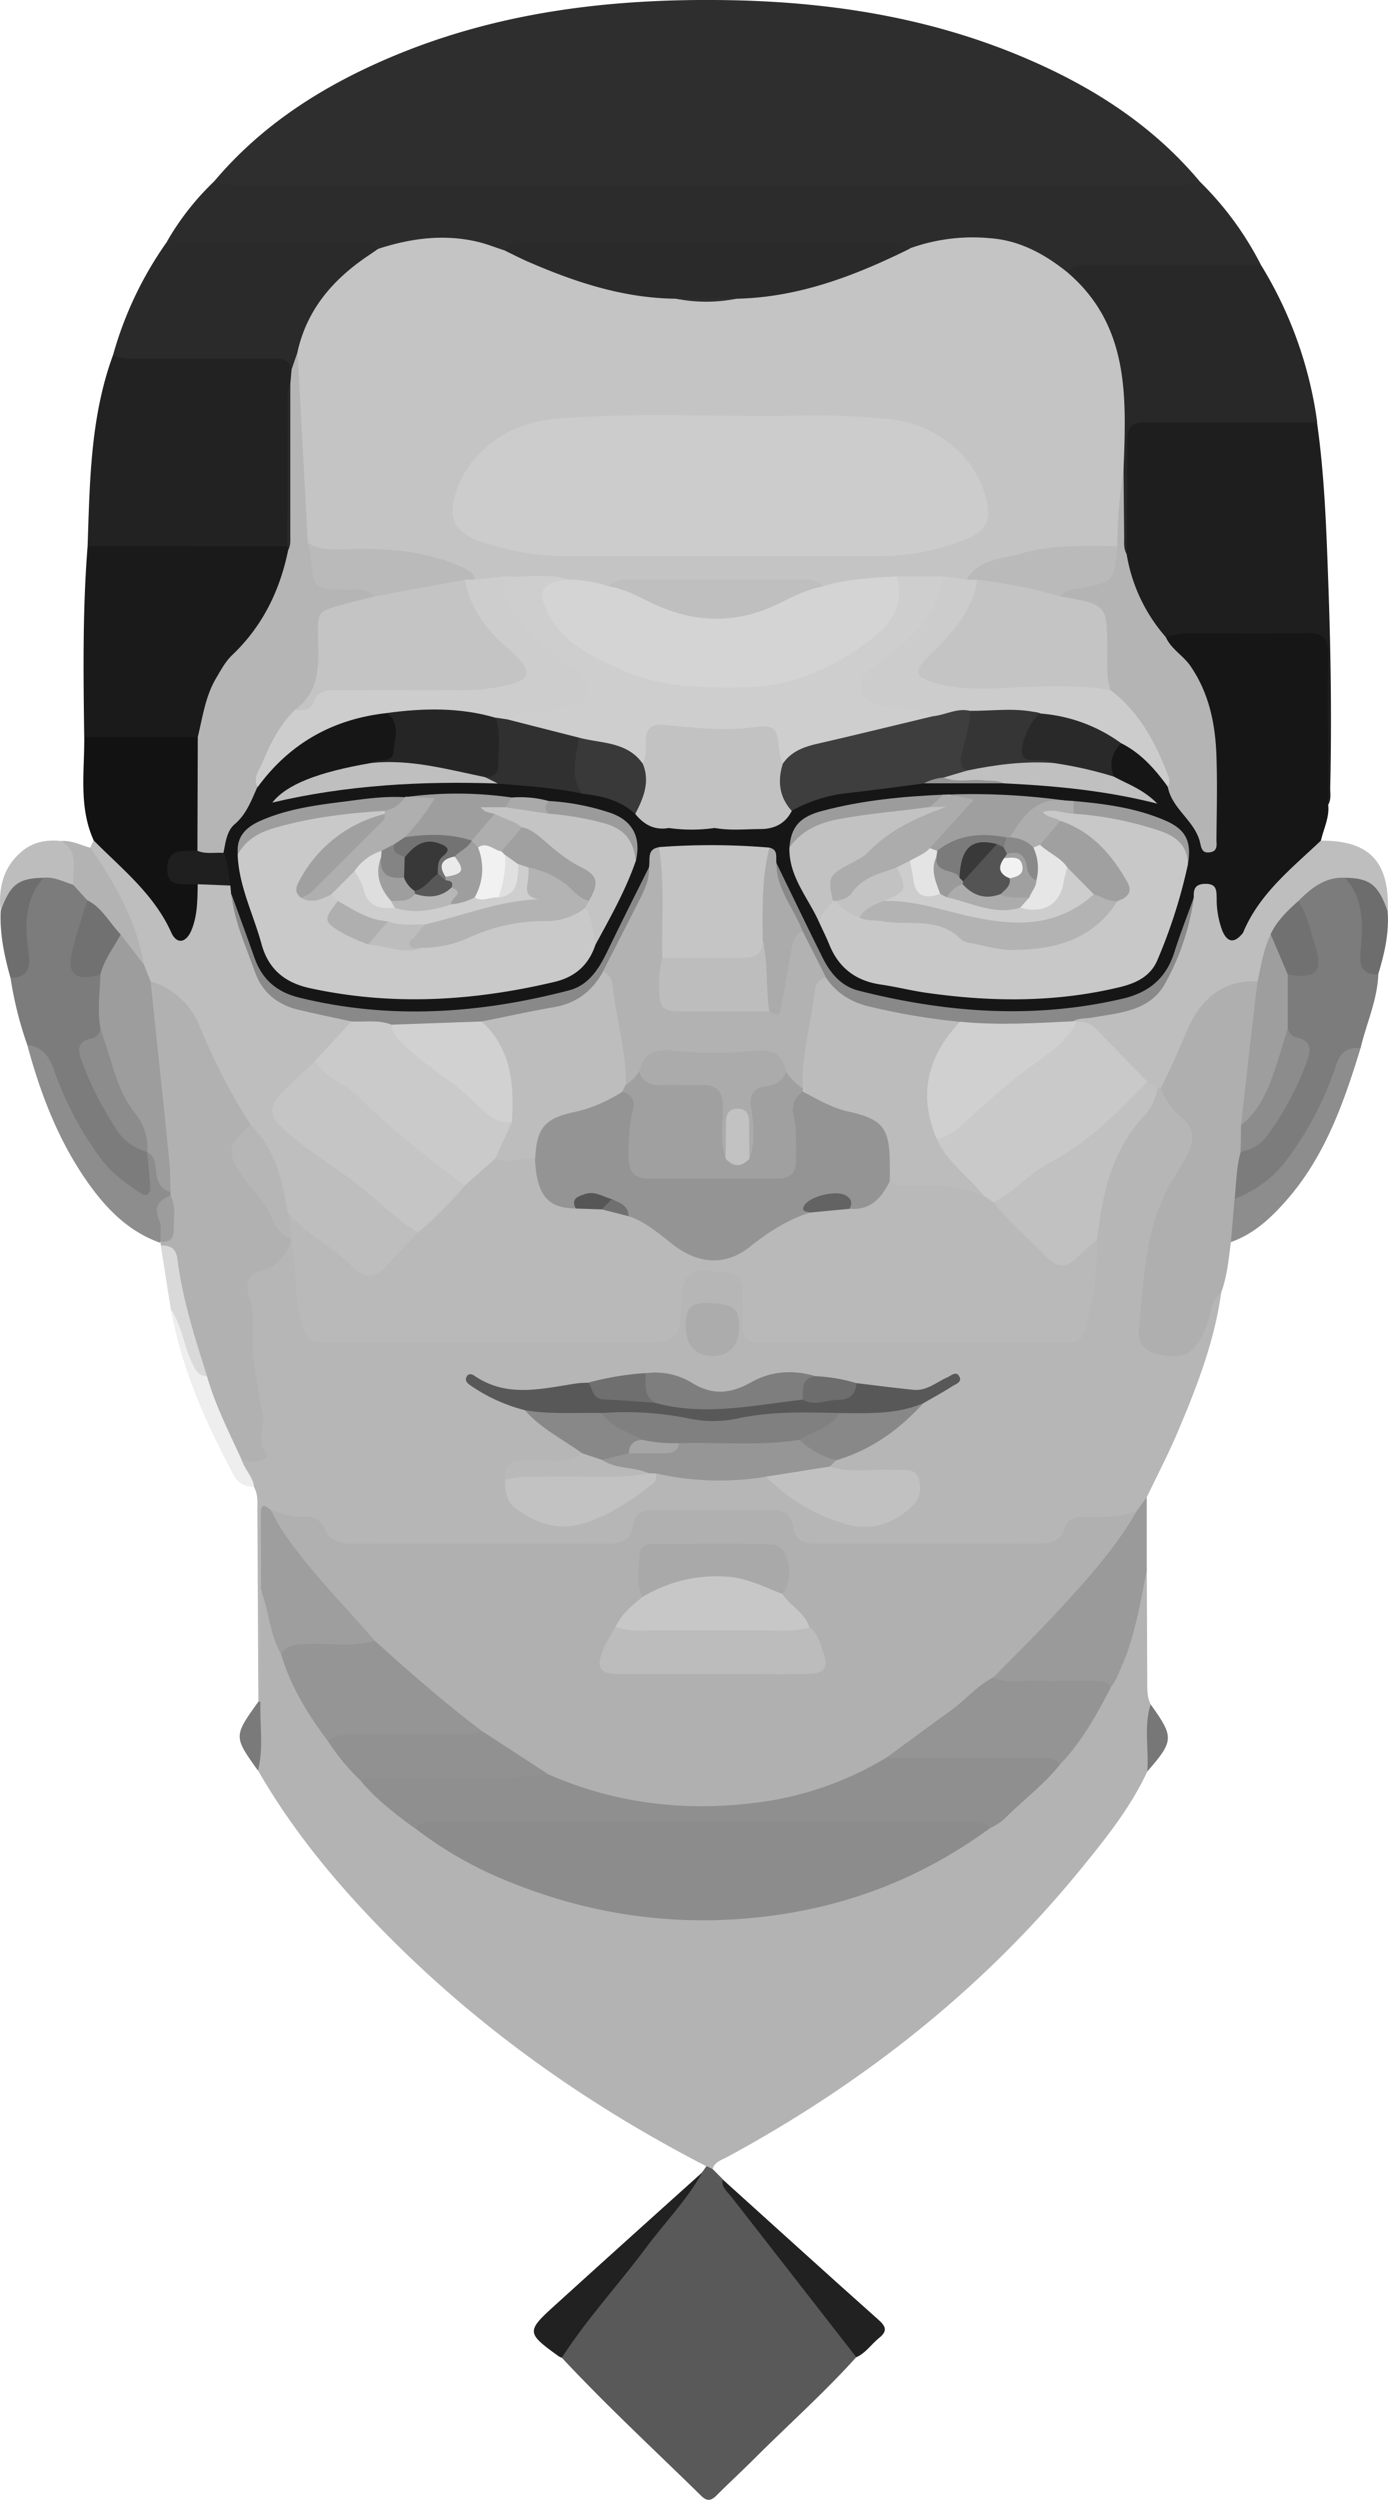 <svg id="Layer_1" data-name="Layer 1" xmlns="http://www.w3.org/2000/svg" viewBox="0 0 414.98 746.95"><defs><style>.cls-1{fill:#b3b3b3;}.cls-2{fill:#b6b6b6;}.cls-3{fill:#2e2e2e;}.cls-4{fill:#161616;}.cls-5{fill:#2c2c2c;}.cls-6{fill:#595959;}.cls-7{fill:#1e1e1e;}.cls-8{fill:#222;}.cls-9{fill:#bebebe;}.cls-10{fill:#1a1a1a;}.cls-11{fill:#282828;}.cls-12{fill:#b1b1b1;}.cls-13{fill:#afafaf;}.cls-14{fill:#2a2a2a;}.cls-15{fill:#121212;}.cls-16{fill:#7c7c7c;}.cls-17{fill:#9a9a9a;}.cls-18{fill:#8d8d8d;}.cls-19{fill:#212121;}.cls-20{fill:#6e6e6e;}.cls-21{fill:#bdbdbd;}.cls-22{fill:#6d6d6d;}.cls-23{fill:#eee;}.cls-24{fill:#d9d9d9;}.cls-25{fill:#7a7a7a;}.cls-26{fill:#777;}.cls-27{fill:#8c8c8c;}.cls-28{fill:#8f8f8f;}.cls-29{fill:#959595;}.cls-30{fill:#949494;}.cls-31{fill:#919191;}.cls-32{fill:#9e9e9e;}.cls-33{fill:#b0b0b0;}.cls-34{fill:#b9b9b9;}.cls-35{fill:#c1c1c1;}.cls-36{fill:#585858;}.cls-37{fill:#969696;}.cls-38{fill:#c2c2c2;}.cls-39{fill:#7e7e7e;}.cls-40{fill:#888;}.cls-41{fill:#acacac;}.cls-42{fill:#6f6f6f;}.cls-43{fill:#c8c8c8;}.cls-44{fill:#c9c9c9;}.cls-45{fill:#b5b5b5;}.cls-46{fill:#b2b2b2;}.cls-47{fill:#b4b4b4;}.cls-48{fill:#cdcdcd;}.cls-49{fill:#ccc;}.cls-50{fill:#c5c5c5;}.cls-51{fill:#3e3e3e;}.cls-52{fill:#c4c4c4;}.cls-53{fill:#252525;}.cls-54{fill:#898989;}.cls-55{fill:#303030;}.cls-56{fill:#292929;}.cls-57{fill:#393939;}.cls-58{fill:#bfbfbf;}.cls-59{fill:#ababab;}.cls-60{fill:silver;}.cls-61{fill:#9f9f9f;}.cls-62{fill:#9d9d9d;}.cls-63{fill:#1f1f1f;}.cls-64{fill:#9c9c9c;}.cls-65{fill:#adadad;}.cls-66{fill:#9b9b9b;}.cls-67{fill:#aaa;}.cls-68{fill:#939393;}.cls-69{fill:#cacaca;}.cls-70{fill:#d0d0d0;}.cls-71{fill:#717171;}.cls-72{fill:#bcbcbc;}.cls-73{fill:#c7c7c7;}.cls-74{fill:#a9a9a9;}.cls-75{fill:#636363;}.cls-76{fill:#565656;}.cls-77{fill:#707070;}.cls-78{fill:gray;}.cls-79{fill:#a6a6a6;}.cls-80{fill:#a0a0a0;}.cls-81{fill:#cecece;}.cls-82{fill:#bababa;}.cls-83{fill:#353535;}.cls-84{fill:#aeaeae;}.cls-85{fill:#d1d1d1;}.cls-86{fill:#e4e4e4;}.cls-87{fill:#7b7b7b;}.cls-88{fill:#737373;}.cls-89{fill:#dedede;}.cls-90{fill:#848484;}.cls-91{fill:#e6e6e6;}.cls-92{fill:#d4d4d4;}.cls-93{fill:#f1f1f1;}.cls-94{fill:#b7b7b7;}.cls-95{fill:#e0e0e0;}.cls-96{fill:#545454;}.cls-97{fill:#383838;}.cls-98{fill:#eaeaea;}.cls-99{fill:#f2f2f2;}</style></defs><title>47</title><path class="cls-1" d="M507,534.09c-4.95,10.65-12.23,19.77-19.55,28.76-29.35,36.07-65.18,64.29-106,86.41-1.71.93-3.81,1.44-4.45,3.68-1,.57-1.54,0-1.85-.9-35.57-18.33-67.91-41.18-96-69.68-14.5-14.68-27.66-30.55-38-48.52-1.8-7-2.11-14,.36-21,.06-10.62,0-21.25,0-31.86,2.05-3,2.91-.38,3.51,1,1.32,3,1.88,6.3,2.74,9.48.56,2,.69,4.26,2.08,6,3,9.49,8.48,17.72,13.63,26.11,3.27,4.13,7,7.85,10.06,12.2,5,5.22,11.17,9.07,16.18,14.25,8.36,4.46,16.13,9.91,24.94,13.64a160.43,160.43,0,0,0,50.26,12c23.26,1.85,45.4-2.48,66.77-11.19,9.4-3.83,17.88-9.57,26.72-14.54q10.94-9.37,21.17-19.53c5.81-7.15,10.12-15.29,15.11-23a128.49,128.49,0,0,0,8.78-28.92c.37-2,.18-4.56,3.38-4.48q.07,16.6.14,33.2c0,2.31-.07,4.64,1,6.8C509.46,520.8,510.23,527.54,507,534.09Z" transform="translate(-163.98 -4.8)"/><path class="cls-2" d="M242,479.94l-.18,33.35-.6-.13q-.14-28.42-.29-56.83c0-2.48.26-5-1.05-7.31-2.43-2.36-6.12-4-4.61-8.52,5-2.77,4.51-7.68,4.28-12.16-.27-5.44-1.43-10.82-2.26-16.21-1-6.73.24-13.5-1.43-20.28-1.31-5.32,1.33-8.43,6.6-10.5a9.29,9.29,0,0,0,4.53-3.74c1.3-2,2.91-3.25,5.42-1.89,2.41,2,2,4.87,1.93,7.44-.1,4.91,1,9.57,2.17,14.26.92,3.75,3.27,5.64,7,6,1.5.13,3,.13,4.49.13H354a41.49,41.49,0,0,0,5-.18c3.62-.44,5.71-2.44,6.26-6a58.57,58.57,0,0,0,.32-6c.34-6.75,2.62-8.89,9.28-8.62,11.62.47,13.73-.28,13.72,13.22,0,5.48,2.18,7.5,7.78,7.53,27.31.17,54.62.13,81.94,0,4.63,0,7.41-2.16,8.49-6.79,1.59-6.78,3.31-13.52,2.71-20.58,1.15-12.94,3.32-25.55,12-36,2.85-3.42,4.54-7.69,7.87-10.75a3.13,3.13,0,0,1,1.55-.3c5,2.92,7.83,8,11.53,12.23,1.34,1.52.84,3.84.12,5.77a53.4,53.4,0,0,1-4.07,8.53c-5.83,9.86-9.75,20.41-10,32-.09,4-1.06,7.91-1.19,11.92-.12,3.56.86,6.29,4.58,7.3s6.92-.11,8.89-3.66a56,56,0,0,0,3.43-8.83c.78-2.22,1.64-4.59,4.88-3.37-2,14.65-7.32,28.31-13.05,41.8-2.79,6.57-6.11,12.92-9.19,19.36-.91,2-.67,4.65-3.28,5.65a22.37,22.37,0,0,1-11.45,2.75,9.34,9.34,0,0,0-8.2,4,9.87,9.87,0,0,1-8.29,3.86q-34.47.24-68.94,0a7.62,7.62,0,0,1-7.51-4.71c-1.78-3.79-4.93-5.16-8.93-5.18-8.66,0-17.32,0-26,0-4.16,0-7.4,1.29-9.26,5.4-1.44,3.16-4.19,4.49-7.7,4.51q-39.71.2-79.43,0c-2.37,0-4.82-.24-6.38-2.25-3.91-5.06-9.67-6-15.31-7.09-2.14.71-1.72,2.52-1.72,4.11,0,3.94.07,7.87-.06,11.81C244.33,476.94,244.3,479,242,479.94Z" transform="translate(-163.98 -4.8)"/><path class="cls-3" d="M228,59c14.26-16.94,32.39-28.43,52.54-37,32-13.6,65.64-17.65,100.09-17.17,30.05.42,59.34,4.79,87.3,16.24,21,8.62,40,20.33,54.79,38-.5,2.44-2.36,3-4.47,3.2-2.33.22-4.66.21-7,.21q-135.94,0-271.88,0a68.91,68.91,0,0,1-7-.22C230.27,62,228.4,61.5,228,59Z" transform="translate(-163.98 -4.8)"/><path class="cls-4" d="M561.08,245.22c.43,3.82-1.38,7.2-2.18,10.77.65,2.18-.11,3.73-1.81,5.24-7,6.2-13.88,12.45-17.82,21.22a11.55,11.55,0,0,1-2.69,3.57c-3.09,2.9-6.57,2.49-8.73-1.15a19.86,19.86,0,0,1-2.42-8.57c-.09-1-.19-2.83-1.93-1-1.23,3.14-2.5,6.22-3.54,9.38-3.88,11.79-11.4,19.19-24.07,21.27-13.46,2.21-26.88,3.53-40.54,2.43a275.72,275.72,0,0,1-31-4.68,21.59,21.59,0,0,1-14.69-10.07c-5.58-8.84-9.06-18.86-14.91-27.6-.25-.38-.14-1-.23-1.46.23-2.18-.34-3.94-2.57-4.83-9.77-.12-19.55-.83-29.28.52-3.67.38-2.54,3.22-2.72,5.38-6.08,9.49-10,20.15-16.16,29.59-2.69,4.15-6.88,6.63-11.75,7.89a178.59,178.59,0,0,1-62.85,4.77,87.72,87.72,0,0,1-17.87-3.74c-6.82-2.17-11.06-7.6-14.3-13.55a58.82,58.82,0,0,1-6.28-17.77c-.1-1.11-.16-2.23-.21-3.34a69.6,69.6,0,0,1-1.35-9.36,11.81,11.81,0,0,1,2.6-10.12,60.9,60.9,0,0,0,7.23-11.6,14.91,14.91,0,0,0,4.21-4.11c8.47-11.67,20.67-16.62,34.37-18.74a4.54,4.54,0,0,1,4.21,1c4.18,4.54,3,9.84,1.59,14.83-.81,2.84-3.77,3.92-6.79,3.94-8.38.7-16.32,3.25-23.24,5.56,5.25-2.35,12-2.65,18.6-3.27,10.21-1,20.44-1.84,30.73-.27,3.4.52,6.94.15,10.42-.06,6.29-1.11,12.45.06,18.61,1a31.57,31.57,0,0,0,6.35.72c6,1.37,12.33,2,16.77,7.06,2.66,3,6.57,3,10,4.13,4.36,1.26,8.64-.06,12.94-.42a23.55,23.55,0,0,1,7,.21c6.07,1.22,11-.81,15.58-4.57,4-4,9.18-5,14.43-5.87,8.65-1.4,17.33-2.57,26-3.65,7.25,2.74,14.5.15,21.73,0,13.06,1.6,26.41,1.2,38.19,4.9-1.26-.82-4.33-.63-5.76-3.33-1.13-4.39-2-8.72,2.89-11.6,5.31-2,7.73,2.31,10.6,5.16,2.32,2.31,3.9,5.34,6.68,7.26,2.6,5,5.05,10,10.21,14.43.43-6.14.3-11.7.18-17.22a72.6,72.6,0,0,0-3.5-22.07,34.09,34.09,0,0,0-8.26-12.91c-2.35-2.4-3.65-4.9-.31-7.57,1.88-1.39,4.09-1.36,6.23-1.39,11.63-.14,23.25-.2,34.88,0,6.37.12,7,.9,7,7.34q0,20.68,0,41.36C561.48,242,561.85,243.64,561.08,245.22Z" transform="translate(-163.98 -4.8)"/><path class="cls-5" d="M228,59c2.35,1.08,4.86,1,7.37,1H515.84c2.33,0,4.68.13,6.87-.93A95.81,95.81,0,0,1,541,84c-1.8,3.09-4.91,2.37-7.59,2.4-14.75.18-29.51,0-44.26.1-1.79,0-3.66-.45-5.35.55-2.4,1.15-4.22-.39-5.95-1.54-11.79-7.8-24.4-8.94-37.71-4.94-1.77.53-3.53,1-5.33.11a8.37,8.37,0,0,0-4.63-1.47c-36.42.55-72.85.17-109.28.21-1.88,0-3.62,0-5,1.44-1.77,1.26-3.5.39-5.2-.14a50.65,50.65,0,0,0-29.3-.39c-1.73.48-3.49,1.23-5.25,0a7.42,7.42,0,0,0-4.73-1.08c-16.8.37-33.61.2-50.41.1-2.52,0-5.49.61-7.09-2.41A79.39,79.39,0,0,1,228,59Z" transform="translate(-163.98 -4.8)"/><path class="cls-6" d="M375.21,652l1.85.9,3,3c2.71,4.88,7.15,8.28,10.8,12.33,10,11.1,18.5,23.36,28,34.83a5.5,5.5,0,0,1,1.15,6c-9.57,10.62-20.25,20.13-30.35,30.21-3.76,3.75-7.68,7.36-11.44,11.12-1.58,1.58-2.82,1.87-4.56.16-14-13.73-28.37-27-41.75-41.35-1.66-2.46-.41-4.28,1.13-6.24,12.46-15.86,24.43-32.12,38.81-46.38a11,11,0,0,0,2.09-2.79Z" transform="translate(-163.98 -4.8)"/><path class="cls-7" d="M561.08,245.22c0-15-.22-29.91-.05-44.86.05-4.65-1.37-6.56-6.25-6.44-11.46.26-22.93.11-34.39.07a30.86,30.86,0,0,0-7.86,1.14c-2.38.92-3.9-.51-5-2.18-4.76-7.4-9.17-15-8.06-24.34,0-11,0-21.92,0-32.87,0-5.78.94-7,6.46-7.07,15.6-.31,31.2-.2,46.8-.05,2,0,4.08,0,5,2.37,2.32,16.3,2.83,32.71,3.42,49.13.72,20.07,1,40.15.53,60.24C561.71,242,562,243.69,561.08,245.22Z" transform="translate(-163.98 -4.8)"/><path class="cls-8" d="M190.17,168c.67-19.29.81-38.65,7.61-57.12a11.79,11.79,0,0,1,5.74-1.29c14.06-.1,28.11-.17,42.16,0,3.23,0,6.52.29,6.75,4.74.07,1.64.07,3.27,0,4.91-.14,14.54-1.5,29.05-1,43.61.07,1.94.36,4-1,5.72-2.46,1.74-5.3,1.81-8.13,1.82-14.8.08-29.59.1-44.39,0C195.13,170.39,192.14,170.75,190.17,168Z" transform="translate(-163.98 -4.8)"/><path class="cls-9" d="M232.86,269.39l.22,2.52a179.34,179.34,0,0,0,7.32,22,16.92,16.92,0,0,0,12.1,10.63c4,.92,7.9,2.17,12,2.47a7.48,7.48,0,0,1,5,2c1.33,2.15.21,3.78-1.19,5.33a95.44,95.44,0,0,1-8.93,8.71c-2.65,3-5.45,5.78-8.18,8.66-3.64,3.84-3.66,6.39.42,9.53,8.5,6.54,17.3,12.7,25.82,19.23,4.83,3.71,9.58,7.52,12.87,12.81-2.36,6.62-8,10.36-13.14,14.35a5.56,5.56,0,0,1-6.62-.49c-7.47-6.44-16-11.65-22.57-19.12-2.19-9.16-4.09-18.44-10.67-25.79a102,102,0,0,1-13.81-25.18c-3-8.19-8.18-14.29-16.17-17.92-1.41-1.63-2-3.69-3-5.55.22-10.9-6.95-18.82-11.27-27.89-1.15-2.42-3.75-4.44-2.09-7.63l1-2.16c2.61-1.42,4.18.71,5.54,2.06,6.17,6.14,13.47,11.33,17.11,19.7.57,1.32,1.36,3,3.21,2.53s1.82-2.18,2.23-3.58c1-3.32-.28-7.49,3.76-9.61C227.2,266.66,230.53,266.13,232.86,269.39Z" transform="translate(-163.98 -4.8)"/><path class="cls-10" d="M190.17,168l59.66.06a2.53,2.53,0,0,1,1.35.85,3.81,3.81,0,0,1,.47,3.32c-2.13,9.36-5.63,18.2-12.32,25.17s-11.37,15-13,24.67c-.44,2.63-1.67,4.26-4.37,4.63-9.52,1.48-19.07.66-28.61.54a5,5,0,0,1-4.19-2.23C188.9,206,188.66,187,190.17,168Z" transform="translate(-163.98 -4.8)"/><path class="cls-11" d="M557.8,131c-17.25,0-34.49.08-51.74,0-4,0-5.09,1.9-5.07,5.53,0,11.28-.1,22.56-.17,33.85a2.52,2.52,0,0,1-2.18-2.9c.64-7.21-2.4-14.1-1.8-21.29,1-10.58,1.44-21.17-.47-31.71-1.55-8.51-4.88-16.14-11.1-22.38-1.54-1.54-3.77-3.09-2.31-5.93a5.41,5.41,0,0,1,4.8-2.11L541,84A120.61,120.61,0,0,1,557.8,131Z" transform="translate(-163.98 -4.8)"/><path class="cls-12" d="M209,298a23,23,0,0,1,14.85,13.82A180.56,180.56,0,0,0,239,341c-.37.76-.14,1.78-.57,2.37-4.45,6.17-1.18,10.8,3,15.17a30.3,30.3,0,0,1,5.7,8.61,41.4,41.4,0,0,0,4.37,7.57A1.87,1.87,0,0,1,251,376c-2.11,4.18-4.36,7.75-9.81,8.64-3.05.5-3.8,4.63-2.88,7.13,2.52,6.81.24,13.81,1.62,20.61,1,5,1.39,10,2.56,15,.92,3.89-2.26,8.1,1.3,11.83.86.9-1.09,1.68-2.15,2.06-1.82.65-3.6-.11-5.4-.23a2.79,2.79,0,0,1-2.93-1.42c-3.72-7.51-7.75-14.9-9.76-23.15,0-4.92-2.18-9.31-3.59-13.82a103.51,103.51,0,0,1-4.56-19.47,8.2,8.2,0,0,0-3.3-6.21,4.64,4.64,0,0,1-.08-.73l.24-.74c3.42-4.41,1.28-9.17.88-13.83a13.13,13.13,0,0,1-.08-1.69c-.8-11.87-3.11-23.57-4-35.44-.51-7.12-1.38-14.22-2-21.33C206.86,301.16,206.7,299.1,209,298Z" transform="translate(-163.98 -4.8)"/><path class="cls-13" d="M529.08,391c-3.43,2.76-3.15,7.19-4.72,10.78-3.43,7.86-6,9.18-14.27,7.6-4.9-.94-6-4.41-5.57-8,1.4-13.49,1.73-27.18,7.74-39.86,2.08-4.38,5.1-8.13,7.07-12.57,1.82-4.1,1.53-7.13-1.95-10.14A21.81,21.81,0,0,1,511,330a4.23,4.23,0,0,1-.3-4.68c2.58-5,4.17-10.45,6.71-15.46,2.92-5.74,7.1-10.31,13.21-12.89,3.75-1.59,7.32-1.82,10.72.83,1.49,3.76.23,7.55-.19,11.23-1,8.8-1.17,17.72-3.36,26.37-.5,2,.71,3.81.39,5.75-.47,2.57-1.51,5-1.21,7.74.35,4.87-2,9.47-1.43,14.37.07,4.56-.75,8.87-3.54,12.62C531.3,381,530.89,386.12,529.08,391Z" transform="translate(-163.98 -4.8)"/><path class="cls-14" d="M251.1,115.21c-.61-3.44-3.28-3.2-5.78-3.2q-19.87,0-39.75,0c-2.65,0-5.31.07-7.79-1.12A108.9,108.9,0,0,1,213.93,77l55.2,0c2.82,0,5.69-.16,7.91,2.12,1.12,3.26-1.86,3.83-3.5,5.14-8.83,7.1-16.05,15.27-18.26,26.86C254.83,113.47,253.86,115.25,251.1,115.21Z" transform="translate(-163.98 -4.8)"/><path class="cls-9" d="M540,298c-11.11-.46-17.51,6-21.38,15.33Q515.07,321.8,511,330h-1c-1.5,1-2.8.39-4.07-.51-4.08-3.06-7.25-7.07-10.88-10.6a48.07,48.07,0,0,0-9.95-8,2.14,2.14,0,0,1-.51-1.43c.88-2.49,3.12-1.67,4.9-2.14,6.53-1.73,13.62-1.76,19.21-6.38a16.69,16.69,0,0,0,4.93-6.56,179,179,0,0,0,7.27-21.5c-.15-2.52.49-4,3.55-4,3.33,0,3.22,2,3.29,4.26a26.71,26.71,0,0,0,1.7,9.78c1.48,3.48,3.51,3.74,5.9.93a1.67,1.67,0,0,0,.3-.4c4.83-11.63,14.5-19.17,23.25-27.48,14.52-.08,20.56,6.29,20,21.08-2.52.69-2.7-1.63-3.8-2.86-2.32-2.61-4-6.69-8.79-4.42-5.35-.42-8.94,2.84-12.57,6a33.69,33.69,0,0,0-7.78,9.85,8.79,8.79,0,0,0-2.06,5.11C543.47,293.51,543.64,296.88,540,298Z" transform="translate(-163.98 -4.8)"/><path class="cls-15" d="M189.17,225h33.89c1.77.82,2.15,2.46,2.19,4.14.21,9.57.71,19.14-.31,28.68a5.09,5.09,0,0,1-4.17,3.61c-1.47.29-3,.88-3,2.69,0,1.58,1.31,2.1,2.58,2.52s2.51.82,2.74,2.4c-.09,4.65-.05,9.34-1.88,13.72-1.57,3.76-4.36,4.3-6,.71-5.15-11.47-14.73-19-23.2-27.54C187.47,246,189.26,235.4,189.17,225Z" transform="translate(-163.98 -4.8)"/><path class="cls-16" d="M552.09,274.06c3.89-3.85,8-7.29,14-7,5.56,1.68,6.89,6.15,7.29,11.17.28,3.48,0,7,.18,10.47.13,2.66.25,5.36,2.5,7.31-.3,7.67-3.58,14.62-5.29,21.95a12.69,12.69,0,0,0-5.24,7,123.07,123.07,0,0,1-12.91,25.22c-3.54,5.44-8.39,9.36-13.74,12.8-1.91,1.23-3.86,2.14-5.77,0,.52-4.69.49-9.45,1.81-14a71.74,71.74,0,0,0,15.92-23.84c1.53-3.71,1.73-6.53-1.73-9.19-1.36-1-2.82-2.45-2.68-4.57.77-5.06-.51-10.25.93-15.26a4.79,4.79,0,0,1,3.71-2.16c4.37-.37,4.47-3.1,3.57-6.41C553.41,283.08,551,278.9,552.09,274.06Z" transform="translate(-163.98 -4.8)"/><path class="cls-16" d="M172.13,317a110.45,110.45,0,0,1-5-20,14.14,14.14,0,0,0,2.52-9.84,53.19,53.19,0,0,1,0-6.93c.21-5.94,2-11.16,7-14.88,3.69-1.36,6.71.58,9.84,2,2.5,1.35,4.49,3.13,5.08,6.07.44,4-1.1,7.72-2.23,11.47-2.18,7.21-1.88,7.76,5,10.07a2.82,2.82,0,0,1,1.13.93c1.88,4.94-.08,10.19,1.22,15.17.46,2.94-1.44,4.65-3.46,6.13s-2.61,3.12-1.77,5.19c3.93,9.74,8,19.42,17.15,25.68a3.76,3.76,0,0,1,.73,1.28c.27,2.8.62,5.59,1.05,8.37.31,2,1,4.48-1.33,5.92s-4.07-.17-5.92-1.28c-6.44-3.86-11-9.46-15-15.7a112.52,112.52,0,0,1-9.56-19.14C177,323.58,175.24,319.91,172.13,317Z" transform="translate(-163.98 -4.8)"/><path class="cls-17" d="M504,456l2.84-3.85q0,10.94,0,21.87c-2,9.92-3.59,20-7.78,29.31-.88,2-1.57,4-3.08,5.66-9.31.79-18.63.44-28,.41-2.45,0-5,.3-7.23-1.31-2.39-2.75-.77-4.87,1.16-6.89,4.59-4.8,9.37-9.41,14-14.14A208.59,208.59,0,0,0,495.68,464C498,460.82,501.08,458.5,504,456Z" transform="translate(-163.98 -4.8)"/><path class="cls-18" d="M172.13,317c4.4.67,6.54,3.24,8,7.5a98.45,98.45,0,0,0,14.45,27.07c3,3.95,6.94,6.58,10.84,9.36,2.58,1.83,3.65.75,3.45-2.07-.23-3.3-.6-6.58-.91-9.87,3-1.47,3.58.77,4.27,2.83,1,3,.31,6.57,2.73,9.17q0,.5,0,1a18.09,18.09,0,0,0-1,8.28c.18,2.15.14,4.25-2,5.56l.06.35c-10.11-3.53-17-11-22.76-19.46C181.06,344.64,175.93,331.08,172.13,317Z" transform="translate(-163.98 -4.8)"/><path class="cls-19" d="M374,653.83c-4.64,8.3-11.31,15.08-16.93,22.64-8.21,11-17.62,21.17-25.11,32.77a4.46,4.46,0,0,1-.91-.39c-9.72-7-9.78-7.45-1.11-15.3Q351.9,673.64,374,653.83Z" transform="translate(-163.98 -4.8)"/><path class="cls-18" d="M533.08,363a34.52,34.52,0,0,0,16-12.18,97.93,97.93,0,0,0,14.19-27.31c1.26-3.92,3.24-6,7.47-5.52-5,16.38-10.67,32.44-22.24,45.56-4.61,5.23-9.72,10-16.51,12.36Z" transform="translate(-163.98 -4.8)"/><path class="cls-19" d="M420,709.11q-18.72-24-37.41-48c-1.16-1.5-3-2.77-2.55-5.13,15.53,14,31,28.08,46.65,42,2.39,2.12,2.49,3.44.09,5.39S422.85,707.84,420,709.11Z" transform="translate(-163.98 -4.8)"/><path class="cls-1" d="M190.07,273.78l-4.14-4.54a27.49,27.49,0,0,1-3.85-13.14c3.21-.36,6,1.24,8.94,2,7.42,10.68,13.73,21.86,16,34.91-2.87,1.31-3.7-1.19-5-2.72s-1.23-3.84-3.13-5C194.68,282.41,192,278.34,190.07,273.78Z" transform="translate(-163.98 -4.8)"/><path class="cls-20" d="M177,267.06c-5.77,6.54-5.61,14.44-4.48,22.24.7,4.86-.26,7.47-5.41,7.69-1.83-6.51-3.22-13.08-2.94-19.9.51-4.71,1.1-9.39,6.37-11.42C172.95,264.75,175.35,264.17,177,267.06Z" transform="translate(-163.98 -4.8)"/><path class="cls-21" d="M177,267.06c-7.58.15-10,2-12.84,10-.73-7,.79-13.18,6.31-17.86,3.31-2.8,7.35-3.58,11.63-3.14,5.75,3.07,3.45,8.5,3.85,13.14C183,268.29,180.23,266.7,177,267.06Z" transform="translate(-163.98 -4.8)"/><path class="cls-22" d="M576,296c-4.49-.11-5.67-2.1-5.27-6.71.67-7.73,1.32-15.78-4.71-22.23,7.49.1,10,2,12.84,10C579.33,283.6,577.91,289.84,576,296Z" transform="translate(-163.98 -4.8)"/><path class="cls-23" d="M225.89,416.06c2.47,8.71,6.62,16.72,10.34,24.92.89,2.84,3.31,5,3.7,8a6.21,6.21,0,0,1-6.1-3.47c-8.41-15.71-15.6-31.88-18.78-49.58,3.24-.83,3.69,2.1,4.05,3.76.87,4,2.7,7.69,3.62,11.67C223.13,413.2,223.91,415.15,225.89,416.06Z" transform="translate(-163.98 -4.8)"/><path class="cls-24" d="M225.89,416.06c-2.85-.14-3.66-2.31-4.67-4.47-2.39-5.08-2.91-10.9-6.18-15.62l-3-19.06c2.78,0,4.58.78,5,4.1C218.52,393.06,222.28,404.54,225.89,416.06Z" transform="translate(-163.98 -4.8)"/><path class="cls-25" d="M241.26,513.17l.6.12c-.27,6.85,1,13.76-.75,20.55C233.79,523.61,233.79,523.61,241.26,513.17Z" transform="translate(-163.98 -4.8)"/><path class="cls-26" d="M507,534.09c.5-6.68-1.11-13.46,1-20.06l.28.41C515,523.85,514.93,525,507,534.09Z" transform="translate(-163.98 -4.8)"/><path class="cls-27" d="M460,551c-22.34,16.4-47.33,25.21-75,27.17-25.67,1.82-50-2.78-73.43-13.08A116.83,116.83,0,0,1,288,551c-.34-2.84,1.38-3.84,3.79-4.18a52.83,52.83,0,0,1,7.47-.31c19.45,0,38.9-.11,58.35,0,30.19.19,60.39-.2,90.58,0a58.8,58.8,0,0,1,8,.3C458.49,547.17,460.32,548.06,460,551Z" transform="translate(-163.98 -4.8)"/><path class="cls-28" d="M460,551c-1.53-2-3.73-1.94-5.9-1.94H293.85c-2.19,0-4.37,0-5.87,2-5.74-4.2-11.39-8.51-16-14,.43-3.93,3.62-3.3,6-3.36,11.9-.3,23.81,0,35.71-.19,4.41-.07,8.93,1.09,13.22-.82,1.79-.4,3.18.71,4.72,1.28,28.3,10.55,56.57,11.11,84.81-.27a53.11,53.11,0,0,0,7.94-4.2c1.7-1,3.36-2.23,5.55-1.81,2.49.9,5,.12,7.48,0,12.56-.35,25.13-.26,37.69,0,2.77,0,6,0,5.83,4.26-4.58,5.82-10.51,10.27-15.76,15.4A15.56,15.56,0,0,1,460,551Z" transform="translate(-163.98 -4.8)"/><path class="cls-29" d="M262,525c-6-8-11.15-16.35-14-26-.27-4,2.07-5.18,5.51-5.34,7.1-.32,14.19-.06,21.27.17,2.17-.91,3.78.07,5.34,1.5,8.3,7.58,16.79,14.94,25.69,21.81,2.09,1.61,4.37,3.42,2.23,6.59a4.47,4.47,0,0,1-3.56,1.47C290.32,525.49,276.16,525.95,262,525Z" transform="translate(-163.98 -4.8)"/><path class="cls-30" d="M480.95,531.94c-1.81-2.32-4.42-1.92-6.86-1.92q-22.56,0-45.13,0c-1.25-2.45.45-3.72,2.09-4.84a300.31,300.31,0,0,0,25.22-19.06c1.48-1.27,3.1-2,4.73-.13,3.45,1.83,7.18.93,10.79,1,6.32.14,12.64,0,19,.05,2,0,4.08-.19,5.26,2C491.84,517.21,487.38,525.22,480.95,531.94Z" transform="translate(-163.98 -4.8)"/><path class="cls-31" d="M262,525c2.22-1.71,4.77-2,7.49-2,10.41.05,20.81,0,31.22,0,2.48,0,5,.07,7.3-1a3.57,3.57,0,0,1,4.58-.14q7.18,4.49,14.08,9.37c1.28.91,2.25,2,1.35,3.77-16.21,2.06-32.5.53-48.75,1-2.47.07-5-.36-7.3,1A66.72,66.72,0,0,1,262,525Z" transform="translate(-163.98 -4.8)"/><path class="cls-32" d="M276,495c-6.79,2.17-13.76.57-20.64,1-2.88.17-5.68.14-7.35,3-3.47-5.89-3.55-12.83-6-19.06,0-7.59,0-15.18-.06-22.77,0-3.37,1.25-2.69,3-1.16,6.56,4.9,10.52,12.09,15.82,18.09,4.5,5.09,9.14,10.08,13.46,15.33C275.57,491,277.71,492.42,276,495Z" transform="translate(-163.98 -4.8)"/><path class="cls-33" d="M276,495c-9.57-11.12-20.12-21.42-28.19-33.78-1.07-1.65-1.9-3.45-2.83-5.19,3.32,1.08,6.59,2.3,10.21,2a5.56,5.56,0,0,1,5.93,3.66c1.46,3.37,4.25,4.32,7.72,4.31q38.5-.07,77,0c4,0,6.81-1,7.4-5.51.41-3.11,2.49-4.51,5.62-4.5q18.25,0,36.5,0c3.36,0,5.26,1.62,5.74,5,.52,3.59,2.73,5,6.28,5,22.5-.05,45,0,67.5,0,3.4,0,6.22-.82,7.38-4.6,1-3.19,3.77-3.4,6.54-3.36,5.17.08,10.34.23,15.2-2-6.4,11.15-14.93,20.65-23.58,30-6.3,6.81-12.94,13.31-19.42,19.94-4.92,2.5-8.44,6.82-12.86,10-6.44,4.62-12.79,9.36-19.18,14a98.68,98.68,0,0,1-40.19,13.6c-21,2.48-41.3-.09-60.75-8.58l-20-13C296.86,513.55,286.35,504.36,276,495Z" transform="translate(-163.98 -4.8)"/><path class="cls-34" d="M251,376q0-.5,0-1c-1.23-2.56-4-4.92-1-8,5.5,6.7,13.73,10.14,19.55,16.54,3,3.28,6.67,3.15,9.9-.45,3.08-3.45,6.36-6.72,9.55-10.08-.34-2.21.88-3.71,2.3-5.17q5.14-5.32,10.64-10.26c3.33-2.87,5-7.92,10.53-7.92,3.9.17,7.82-2.12,11.71.08,2.4,1.14,2,3.6,2.58,5.58,1.64,5.83,4.1,8,9.93,8.67a28.2,28.2,0,0,1,7.11.09c2.73.72,5.26,2.23,8.22,2,3.69.12,6.43,2.36,9.19,4.37,2,1.46,3.91,3.05,5.93,4.49,6.82,4.85,13.8,5.33,20.09,0a40.79,40.79,0,0,1,19.17-9.54A20,20,0,0,1,417.2,364c3.95.2,6.84-1.73,9.05-4.75,1.12-1.52,2.23-2.78,4.3-2.65,5-.05,10,.16,14.94-.08,4.54-.23,8.09,3.5,12.66,2.69a8.29,8.29,0,0,1,3.54,3.22c5.46,4.8,10.56,10,15.77,15,2.8,2.72,5.44,2.51,8.28-.05,1.71-1.55,3.17-4.25,6.26-2.41.38,9.05-1.33,17.82-3.35,26.59-.89,3.84-3.19,4.46-6.54,4.45-21.49-.07-43,0-64.46,0-8.66,0-17.32-.09-26,0-4,.05-5.83-1.64-5.67-5.68.12-3,0-6,0-9,.07-4-1.58-6.33-5.84-6.37a33.55,33.55,0,0,1-4-.44c-5.39-.7-7.89,1.32-8.17,6.63C367.23,406,367.23,406,352.53,406q-45,0-89.94,0c-6.95,0-7-.89-8.77-7.36C251.76,391.14,252.94,383.4,251,376Z" transform="translate(-163.98 -4.8)"/><path class="cls-35" d="M492,375c-2.19,2-4.38,4-6.55,6-2.64,2.44-5.35,2.53-7.87,0C472,375.36,465.9,370.27,461,364a3.25,3.25,0,0,1,1.16-3.12c4.53-3.12,8.23-7.59,13.06-10,10.27-5,17.9-13.19,26.37-20.4,1.56-1.33,2.67-3.69,5.41-2.52l3,2a15.81,15.81,0,0,1-4.43,8.77C496.17,349.08,493.56,361.82,492,375Z" transform="translate(-163.98 -4.8)"/><path class="cls-36" d="M320.92,426.15a50.55,50.55,0,0,1-16.15-7.32c-1-.66-2-1.51-1.2-2.83.51-.89,1.53-.65,2.2-.18,9.8,6.77,20.3,3.86,30.72,2.31,1.14-.17,2.31-.14,3.46-.2a44.14,44.14,0,0,0,20.5,3.18c4.75.59,9.33,2,14.13,2.45,8.3.73,16.15-2.74,24.39-2.32,1.3.06,2.61-.35,3.93-.12,6,.51,11.76,0,17.11-3.06,5.71.68,11.41,1.44,17.13,2,3.89.39,6.77-2.27,10.05-3.72,1.11-.49,2.57-1.92,3.5-.45,1.2,1.9-1.06,2.47-2.12,3.17-2.76,1.8-5.68,3.35-8.53,5-5.55,4.7-12.09,5.9-19.12,5.44a43.25,43.25,0,0,0-5.9.24,85.81,85.81,0,0,0-23,.35,88,88,0,0,1-28.78.06c-6.38-1-13-1.93-19.48-.34a54,54,0,0,0-9.31-.32A22.81,22.81,0,0,1,320.92,426.15Z" transform="translate(-163.98 -4.8)"/><path class="cls-35" d="M412,443c6.53,2.06,13.24.56,19.85,1,2.53.19,5.73-.82,6.8,2.64a7.81,7.81,0,0,1-2.38,8.62c-5.33,4.82-11.84,6.88-18.5,5.15A54.08,54.08,0,0,1,393,446C396.87,441.85,407.18,440.18,412,443Z" transform="translate(-163.98 -4.8)"/><path class="cls-37" d="M412,443,393,446a84.83,84.83,0,0,1-33-1,3.19,3.19,0,0,1-2.21,1.44c-3.87-.37-7.42-2.16-11.33-2.41a3,3,0,0,1-3-3.14c1.63-4,5.28-3.48,8.54-3.83,2.68,0,5.38-.25,8,.33,3,.68,4.82-1.2,6.65-3.06,4.33-1.37,8.8-.77,13.22-.83,7.39-.09,14.79.13,22.14-.82,3.69,1.45,6.75,4.11,10.51,5.48a2.66,2.66,0,0,1,1.55,2.88Z" transform="translate(-163.98 -4.8)"/><path class="cls-38" d="M358,445l2,.05c.6,1.77-.41,2.77-1.68,3.75-6.11,4.69-12.51,8.91-19.94,11.18s-14.14,0-20.16-4.43c-2.78-2.06-3.36-5.23-3.21-8.54,1.64-2.8,4.3-3.43,7.27-3.41,9.06.08,18.14-.66,27.14,1.06C352.22,445.2,355.15,444.62,358,445Z" transform="translate(-163.98 -4.8)"/><path class="cls-39" d="M404,423c-14.64,1.62-29.24,5-44,1-5.72-1.58-6.59-4.14-3-8.89a21,21,0,0,1,13.84,2.85c6,3.75,11.58,3.32,17.55-.07,6.16-3.5,12.84-3.91,19.63-1.84C407.22,418.65,406.86,421.54,404,423Z" transform="translate(-163.98 -4.8)"/><path class="cls-40" d="M414.08,441.09A24.4,24.4,0,0,1,403,435c-.91-2.5,1.17-3,2.61-4,2.89-1.89,6.5-2.12,9.39-4,8.47.05,17,.47,25-2.93C432.84,432,424.41,438,414.08,441.09Z" transform="translate(-163.98 -4.8)"/><path class="cls-40" d="M352,439l-8,2c-3.07,2.55-4.6.48-6-2-5.75-4.2-12.31-7.34-17.08-12.85,7.65,1.31,15.38.65,23.07.84,2.89,1.91,6.46,2.16,9.4,4,1.53.95,3.34,1.54,3.32,3.8C356.21,437.34,353.1,437,352,439Z" transform="translate(-163.98 -4.8)"/><path class="cls-41" d="M369,400.79c0-5.1,1.55-6.74,6.3-6.67,7.64.12,9.62,1.5,9.68,6.76.07,5.83-2.83,9.11-8,9.08S369,406.71,369,400.79Z" transform="translate(-163.98 -4.8)"/><path class="cls-34" d="M338,439l6,2c4.24,2.84,9.54,2,14,4-10,2-20.13.58-30.19,1-4.29.17-8.62-.33-12.81,1-.44-4.55,1.8-5.93,6.15-6.11C326.78,440.65,332.75,442.69,338,439Z" transform="translate(-163.98 -4.8)"/><path class="cls-42" d="M357,415.06c.18,3.25-.88,6.91,3,8.89-5.13-.34-10.25-.81-15.39-1-3.5-.1-3.43-3.09-4.65-5.06A86,86,0,0,1,357,415.06Z" transform="translate(-163.98 -4.8)"/><path class="cls-22" d="M404,423c.14-3-.66-6.57,4-7a49.47,49.47,0,0,1,12,2.06c-.18,3.42-2,5-5.4,5S407.54,425.07,404,423Z" transform="translate(-163.98 -4.8)"/><path class="cls-43" d="M519.12,263.17a157.21,157.21,0,0,1-9.1,28.48c-2.07,4.93-6.45,6.94-11.32,8.11-19.07,4.59-38.3,4.43-57.58,1.7-4.61-.65-9.15-1.82-13.75-2.48-7.42-1.07-12.57-4.9-15.41-11.86-.94-2.3-2.06-4.53-3.09-6.8-1-3.41.11-5.86,3.31-7.38a4.53,4.53,0,0,1,1.55-.26c2.63,2,6,2.6,8.64,4.49,7.23.53,14.46,1,21.67,1.65,2,.19,4.17-.05,5.62,1.48,5.25,5.56,12.33,5.71,19,5.81,9.58.14,18.16-3.38,25.44-9.83a7.3,7.3,0,0,0,2.06-3.29c2.15-2.32,1.7-4.43.22-7.14-3.9-7.18-10.56-10.78-17.32-14.39a6.49,6.49,0,0,0-1.42-.46c-1.87-.42-3.9-1.25-3.72-3.32.23-2.59,2.71-2,4.53-2.12,2.33-.21,4.6.31,6.9.42,9.44,1.25,19,2.1,27.71,6.34C518.11,254.76,519.66,257.65,519.12,263.17Z" transform="translate(-163.98 -4.8)"/><path class="cls-44" d="M342,287.09c-2,6-6,9.6-12.24,11.09-24.25,5.74-48.54,7.22-73.08,1.88-7.59-1.65-12.47-5.68-14.53-13.25-2.43-8.92-6.81-17.33-7.12-26.81,1-4.41,3.83-7,8-8.59,10.86-4.17,22.3-5.05,33.69-6.22a2.43,2.43,0,0,1,1.83.53,2.85,2.85,0,0,1,.95,1.22c.3,2.54-1.91,2.67-3.39,3.61-6.71,4.23-14.28,7.48-18.11,15.13-.77,1.54-2.41,2.92-1.39,5a2.24,2.24,0,0,0,3.41.51,3.56,3.56,0,0,1,3.7-.49,3.93,3.93,0,0,1,2.56,2.47c-.71,8-.35,8.45,9,11.34,4.83,1.5,9.79,1.54,14.78,1.33,6-.59,11.6-2.58,17.16-4.8s11.42-3.72,17.42-3.39c5.31.29,9.83-2.74,15-2.81C344.9,278.05,342.68,282.73,342,287.09Z" transform="translate(-163.98 -4.8)"/><path class="cls-45" d="M223,259l.11-34c1.46-5.94,2.26-12.1,5.43-17.48,1.43-2.42,2.79-5,4.79-6.93,9.12-8.64,14.32-19.27,16.8-31.41,1-8.58.18-17.18.41-25.78.21-8.11-.33-16.22.28-24.33l.33-3.86,1.84-5.34c2.1.82,2.18,2.71,2.38,4.52,1.12,10,1.28,20.11,2,30.16.54,7.08,1.25,14.16,1.47,21.25.33,1.15-.1,2.3,0,3.46.36,7,2.47,8.86,9.49,9.34,3.3.23,7.84-1.29,8.42,4.4-1.59,3.36-5.06,3.44-8,4.4-6.15,2-7.16,3.24-7.29,9.57,0,1.5-.11,3,0,4.49.38,5.07-.52,9.57-4.91,12.83a7.08,7.08,0,0,0-2.2,3.67c-5.4,6.77-10.3,13.85-13.41,22-1.84,4-3.23,8.07-6.79,11.1-2.43,2.06-2.71,5.5-3.36,8.55C227.15,263.07,225.17,262.91,223,259Z" transform="translate(-163.98 -4.8)"/><path class="cls-46" d="M358,263.94c.47-2.28-.78-5.41,3-6,2.92,1.56,3.28,4.43,3.35,7.21a237.31,237.31,0,0,1-.22,25.14c0,.65,0,1.31-.08,2-.85,11.44-.07,12.29,11.19,12.31,5.94,0,11.88,0,17.81.11,2.29,0,2.86-1.24,3-3.44a82.89,82.89,0,0,1,2.67-15c.73-2.74,1.93-5.1,5.54-3.7,2.85,4.89,6.07,9.61,7.33,15.27-2.45,3.79-2,8.26-2.82,12.42a145.13,145.13,0,0,0-2.44,16.13c-.11,1.47-.26,3-1.55,4-4.09,2-5-2.63-7.7-3.67-1.86-4.21-5.18-5.4-9.62-5.24-6.94.25-13.91.26-20.85,0-4.45-.17-7.73,1.11-9.64,5.27-2.21.83-3.37,4.21-6.54,2.74-1.7-1.23-1.58-3.15-1.86-4.93-1.39-8.66-3.13-17.27-3.88-26a6.49,6.49,0,0,0-1.13-2.71c1.47-5.45,4.89-10,7.16-15.06C353.19,275.12,356.59,270,358,263.94Z" transform="translate(-163.98 -4.8)"/><path class="cls-47" d="M499.89,145c.06,6.65.11,13.3.19,20,0,1.82-.23,3.68.74,5.37a49.77,49.77,0,0,0,11.7,24.78c1.61,3.6,5.21,5.49,7.38,8.65,5.58,8.11,7.44,17.3,7.77,26.84.29,8.29.08,16.6,0,24.89,0,1.55.52,3.56-1.92,3.93s-2.59-1.31-3-3c-1.55-6.44-8.31-9.87-9.61-16.48a88.35,88.35,0,0,0-15.77-24.63c-1.21-1.33-2.93-2.19-3.59-4-1.74-5.45-1.34-11.09-1.25-16.66.07-4.29-1.71-6.81-5.88-7.85-2.34-.59-4.93-.94-6.32-3.39-.55-4.46,3-4.51,5.76-5.19,8.25-2,8.9-2.71,9.61-11.17-.66-6.17.81-12.21,1.08-18.33C496.89,146.85,497.35,145,499.89,145Z" transform="translate(-163.98 -4.8)"/><path class="cls-48" d="M241,240c-1.55-2.87.54-5.14,1.49-7.45,2.32-5.68,5.12-11.13,9.55-15.54,2.15-1.15,4.22-2.14,5.5-4.6,1.6-3.07,4.69-3.86,8.09-3.86H302a47.48,47.48,0,0,0,9.91-1c1.8-.38,3.79-.68,4.27-2.85s-1-3.48-2.46-4.58c-5.06-3.84-8.23-9.11-11.11-14.56-1.4-2.66-2.6-5.53-.18-8.37.94-.72,2.13-.82,3.17-1.3,3.15-.53,6.29-1.61,9.49-.24a2.75,2.75,0,0,1,1.15,1.58c2,11.35,10.17,17.95,18.87,24,4,2.82,7.7,6.26,6.52,11.34-1.11,4.77-6.23,5.49-10.39,6.54a20.53,20.53,0,0,1-7.84.6c-3-.44-5.15.61-7.39,2.11-1.74.24-3.42-.28-5.14-.38a48.79,48.79,0,0,0-16.23-1.9c-5.15.42-10-.84-15-1.68C263.56,219.62,250.59,226.88,241,240Z" transform="translate(-163.98 -4.8)"/><path class="cls-49" d="M496,211c8.64,6.58,13.48,15.71,17.24,25.58a3.71,3.71,0,0,1-.07,3.34c-3.82-5.24-8-10.07-14-13.06a21,21,0,0,1-8.57-2.15c-5.27-2.57-11-3.78-16.75-4.69-6.42-1.2-12.93-.07-19.37-.81-4-.26-7.56,1.88-11.49,1.81a17.81,17.81,0,0,0-11.11-2.15c-2.11.26-4.51-.6-6.7-1.38-7.31-2.59-8.62-9.4-2.75-14.57,1.37-1.2,2.91-2.19,4.4-3.25,7-5,12.78-11,16-19.17a18.31,18.31,0,0,1,2.69-4.71c2.55-1.46,5.12-.86,7.7-.12,1,.55,2.18.68,3.14,1.33,2,2.3,1.85,4.71.64,7.38a44.8,44.8,0,0,1-9.71,14.3c-1.72,1.64-4.39,3.31-3.25,6.16s4.36,2.52,7,2.7c12.08.83,24.16-.4,36.24,0C490.65,207.64,494,207.54,496,211Z" transform="translate(-163.98 -4.8)"/><path class="cls-38" d="M363.92,252.19c-4.25.78-7.42-1-10-4.18a4.62,4.62,0,0,1-.62-3.82c1.45-4,.81-8.18.83-12.3,1.33-2,.59-4.2.66-6.32.17-4.84,2.3-7,7.27-6.59a216.22,216.22,0,0,0,28.83.74c7.2-.34,8.33,1.22,8.21,8.49a6.54,6.54,0,0,0,.65,3.34c0,5.19,1,10.33.95,15.54-1.92,3.78-5.16,5.38-9.23,5.42-4.58,0-9.18.53-13.74-.32.24-2.48,2.69-2,4.6-3.39-4.2-1.94-7.85-1.28-11.46.34C368.54,250.15,366.45,251.66,363.92,252.19Z" transform="translate(-163.98 -4.8)"/><path class="cls-50" d="M362,291c-.29-11,.8-22.11-1-33.1a208.71,208.71,0,0,1,33,.15c1.57,3.69.33,7.53.48,11.28.22,5.8-.15,11.63.48,17.44a7.68,7.68,0,0,1-7.25,6.41,162.54,162.54,0,0,1-21.42.07A5.71,5.71,0,0,1,362,291Z" transform="translate(-163.98 -4.8)"/><path class="cls-51" d="M400.67,247.07c-3.71-4.15-4.27-8.9-2.65-14.06,0-3.59,1.6-6.11,5.1-7,11.86-3,23.6-6.67,35.93-7.53a12.59,12.59,0,0,1,3.87.32c3.72-.36,7.18-2.55,11.09-1.6,2.54,1.72,2.21,4.13,1.59,6.6A40.15,40.15,0,0,0,454,235.41c-1.6,3-4.62,2.07-7.12,2.59a37.51,37.51,0,0,0-6.67.88c-7.54,1-15.08,2-22.63,2.86A43.74,43.74,0,0,0,400.67,247.07Z" transform="translate(-163.98 -4.8)"/><path class="cls-52" d="M342,287.09c-.82-3.75-.83-7.72-3-11.09a2.6,2.6,0,0,1-.34-2.67c.94-2.81.62-5.55-2.06-7-6.5-3.44-11.33-9.08-17.59-12.79-2.91-1.65-6.46-1.79-9.18-3.91-1.57-.92-4.5-.86-3.74-3.63.66-2.43,3.07-1.82,5.08-1.85,1.3,0,2.52.67,3.82.33,4.39.34,8.78.6,13.1,1.37a140.94,140.94,0,0,1,16.35,2.91c6.86,1.64,10.52,6.89,9.62,13.3C351,270.89,346.42,278.94,342,287.09Z" transform="translate(-163.98 -4.8)"/><path class="cls-53" d="M279.67,217.84c10.87-1.49,21.69-1.71,32.36,1.38,3.28,3.07,4.74,13.55,2.41,17.08-1.23,1.86-3.1,1.62-4.91,1.69-10.27-.29-20.33-2.87-30.64-2.79-1.67,0-3.33-.46-3.92-2.42,2.1-1.54,6.47.41,6.71-3.56C281.91,225.41,283.82,221,279.67,217.84Z" transform="translate(-163.98 -4.8)"/><path class="cls-38" d="M413,273.94c-1.29,2.18-3.65,3.68-4.14,6.38C405.6,273,399.76,266.71,400,258c2.48-8.11,9.5-9.16,16.34-10.56,8.23-1.69,16.61-2.22,24.93-3.17,1.66-.46,3.29.34,5,.14,1.48-.18,2.72.39,3,2s-1,2.29-2.24,2.89a47.91,47.91,0,0,1-6.55,2.43,32.38,32.38,0,0,0-12.76,7.57,14.18,14.18,0,0,1-2.63,2.3C419.78,264.5,414.88,267.75,413,273.94Z" transform="translate(-163.98 -4.8)"/><path class="cls-54" d="M411,297l-7.07-14c-6.26-3.78-8.21-10-9.35-16.65-.22-1.28-.1-2.91,1.57-3.6,4.59,9.41,9.12,18.86,13.79,28.23,2.29,4.61,5.57,8.5,10.73,9.81,26.13,6.63,52.41,8.6,79,2.39,7.86-1.84,13-6.16,15.43-13.91,1.74-5.53,3.88-10.94,5.84-16.41a74.29,74.29,0,0,1-8.58,25.74c-4.61,8.42-13.8,8.82-22.1,10.27-1.78.31-3.65.08-5.3,1-1.24,2.28-3.52,2.18-5.63,2.44-7.58.94-15.16,1.63-22.78.29a17.66,17.66,0,0,0-5,.1c-9.82-1.2-19.63-2.45-29.21-5.09-3.91-1.08-7.46-2.68-10.16-5.82C411,300.46,409.87,299,411,297Z" transform="translate(-163.98 -4.8)"/><path class="cls-54" d="M358,263.94c.22,3.83-1.48,7.09-3.13,10.34-3.52,6.95-7.09,13.87-10.64,20.8.46,4.53-2.88,9.53-8.28,11.26-7.84,2.51-15.82,4.73-24.16,4.73-1.62,0-2.82.75-4.21,1.21-8.83-.28-17.6,2.26-26.46.47-4-.94-8.77,1.25-12.09-2.76-5.34-1.17-10.7-2.24-16-3.53-6.22-1.52-10.71-5.21-12.86-11.33-2.68-7.64-6.17-15-7-23.22,2.32,6.39,4.68,12.77,6.94,19.19s6.75,10.14,13.16,11.73c27.14,6.73,54.1,4.85,80.86-2.13,5.5-1.43,8.62-5.94,11.05-10.86C349.36,281.19,353.67,272.57,358,263.94Z" transform="translate(-163.98 -4.8)"/><path class="cls-55" d="M309,237c2.25-.09,4-.89,3.95-3.46-.08-4.79.88-9.65-.86-14.33l4,.6c7.69-.36,15.33-.49,22,4.38a54.59,54.59,0,0,1,0,17.75c-8.29-1.81-16.74-2.27-25.16-3C311.83,237.7,309.23,239.73,309,237Z" transform="translate(-163.98 -4.8)"/><path class="cls-41" d="M413,273.94c-1.61-6.9-1.27-7.58,5-11,1.9-1,4-1.93,5.46-3.44,6.46-6.72,14.5-10.4,23.39-13.6H442c-.72-3.43,2.18-3,4-3.67l2.1-.07c1.76.65,3.59.21,5.38.33,3.38.22,4.16,1.56,2.21,4.26a28.41,28.41,0,0,1-7.59,7.53,18.67,18.67,0,0,0-4.61,4.6c-1.66,2.24-3.5,4.24-6.4,4.86a19.57,19.57,0,0,0-4.5,2.42c-4.5,2-9.26,3.56-12.69,7.51-1.64,1.9-3.83,1.63-5.86.33Z" transform="translate(-163.98 -4.8)"/><path class="cls-56" d="M475.09,218a47,47,0,0,1,24.13,8.9,8.64,8.64,0,0,0-2.2,10c-1.33,2.35-3.38,1.56-5.29,1.16-4.53-1-9-2.19-13.67-2.54-1.49-.07-3-.13-4.46-.35-5.27-.79-7.08-3.4-6-8.6a25.48,25.48,0,0,1,1.6-5.73C470.34,218.31,472.09,216.73,475.09,218Z" transform="translate(-163.98 -4.8)"/><path class="cls-57" d="M338,241.95c-3.85-5.39-1.59-11.14-1-16.79a2.71,2.71,0,0,1,2.81-1.62,30.8,30.8,0,0,1,12.88,3.25c2.48,1.26,3.31,3.53,3.45,6.15,2.28,5.47.2,10.3-2.23,15.07C349.41,243.84,343.82,242.58,338,241.95Z" transform="translate(-163.98 -4.8)"/><path class="cls-58" d="M309,237l3.88,1.91c-22.69-.78-45.22.42-67.49,5.69,4.29-5.41,13.52-9.08,29.63-11.84C286.63,231.55,297.74,234.68,309,237Z" transform="translate(-163.98 -4.8)"/><path class="cls-59" d="M396.14,262.79c-.09,7.78,5.28,13.46,7.78,20.25-3.19,1.4-3.06,4.56-3.62,7.22-1,4.71-1.54,9.53-2.6,14.22-.34,1.5-.17,5.12-3.7,2.52-4.14-4.58-4-9.93-2.5-15.36C392,289.71,393,288,392,286c-.06-9.37-.32-18.75,2-27.94C396.79,258.68,395.83,261,396.14,262.79Z" transform="translate(-163.98 -4.8)"/><path class="cls-60" d="M478.94,232.77A119.48,119.48,0,0,1,497,236.84c4.15,2.26,8.76,3.78,13,8.08-15.81-4-30.89-5.34-46-6.07-5-.78-9.94-.09-14.9-.38-1.08-.06-2.78.81-3-1.35l7-2.07c3.14-4.41,8.24-4.88,12.35-3.82C470,232.39,474.48,232,478.94,232.77Z" transform="translate(-163.98 -4.8)"/><path class="cls-61" d="M442,258.21l13.13-14.51-7.09-1.52a201.27,201.27,0,0,1,34.06,1.77c-.14.31-.33.79-.55.77-8.13-.41-10,7.46-14.92,11.26a3.44,3.44,0,0,1-1.45.58c-7.45-1.78-14.1,1-20.77,3.66A3.64,3.64,0,0,1,442,258.21Z" transform="translate(-163.98 -4.8)"/><path class="cls-32" d="M315,246h-7.34c1.35,1.74,3,1.52,4.28,2.06,1.3,2.92-.68,4.6-2.53,6.1a20.46,20.46,0,0,1-4.85,3.1,75.73,75.73,0,0,0-19-1c-1.94-1.24-1.86-2.84-.75-4.58.61-1,1.49-1.73,2-2.75,1.15-2.26,2.8-4.65-1.05-6.05a114.92,114.92,0,0,1,31.24.21C317.82,245.06,315.87,245.15,315,246Z" transform="translate(-163.98 -4.8)"/><path class="cls-13" d="M285.75,242.86l8.22.43a64,64,0,0,1-9,11.66,3.14,3.14,0,0,1-2,3.51c-1.56.53-2.58,2-4.23,2.39-3.53.48-4.84,3.76-7.2,5.71-2.14,2.89-4.59,5.29-8.48,5.46-2.91,1.41-5.8,2.94-9.07,1,.26-2.56,2.2-4,3.81-5.65,6.74-6.82,13.28-13.86,21.2-19.39q0-.47,0-.94c.52-3.57,4.43-2.1,6-4.06A1,1,0,0,1,285.75,242.86Z" transform="translate(-163.98 -4.8)"/><path class="cls-62" d="M285,243a8.82,8.82,0,0,1-6,4.06c-11.28.72-22.47,2-33.35,5.25-4.46,1.33-8.21,3.54-10.55,7.72-.54-5.12,2.32-8,6.59-9.92,8.12-3.63,16.85-4.76,25.54-5.85C273.1,243.49,279,242.63,285,243Z" transform="translate(-163.98 -4.8)"/><path class="cls-63" d="M223,259c2.55,1.08,5.23.45,7.85.63,1.41,3.1,1.39,6.51,2.06,9.76L223.1,269c-1.14,0-2.29,0-3.43,0-3,0-5.59-.13-5.68-4.21s1.68-5.75,5.52-5.75C220.66,259,221.81,259,223,259Z" transform="translate(-163.98 -4.8)"/><path class="cls-64" d="M446,242.24l-4,3.68c-9.14,1.27-18.35,1.92-27.43,3.65-5.93,1.13-11,3.47-14.56,8.44.47-6.18,3.12-9.25,10.09-11C421.83,243.92,433.85,242.75,446,242.24Z" transform="translate(-163.98 -4.8)"/><path class="cls-38" d="M363.92,252.19c3.74-7.42,16.3-9.91,23-3.7.78.73,2.2,1.4,1.5,2.78-.5,1-1.76.69-2.72.72-2.65.08-5.3.13-8,.19A48.37,48.37,0,0,1,363.92,252.19Z" transform="translate(-163.98 -4.8)"/><path class="cls-64" d="M519.12,263.17c0-5.46-3.23-8.3-8-10A102.57,102.57,0,0,0,485,247.93c-1.41-1.25-1-2.52,0-3.8,9.41.85,18.76,2.07,27.5,5.89C518.64,252.7,520.3,256.34,519.12,263.17Z" transform="translate(-163.98 -4.8)"/><path class="cls-65" d="M485,244.13q0,1.9,0,3.8c-3-.07-6-1.63-9.27-.49,1.47,1.71,3.66,1.57,5.23,2.64,1.55,4.92-2.94,5.83-5.37,8.11a11.1,11.1,0,0,1-2.87,1.16c-2.51-1.07-5.48-1.43-6.73-4.41,3.68-6.13,7.61-11.88,16.08-11Z" transform="translate(-163.98 -4.8)"/><path class="cls-66" d="M354.06,262.09c-.65-6.3-3.47-9.76-9.87-11.43A88.58,88.58,0,0,0,328,247.92c-.68-.61-2.13-.22-2.22-1.5s1.24-1.72,2.17-2.3a70.84,70.84,0,0,1,18,3.38C353.1,249.76,355.8,254.94,354.06,262.09Z" transform="translate(-163.98 -4.8)"/><path class="cls-67" d="M328,244.12c-.94,1.28-1.47,2.56,0,3.81L315,246l2-2.91A32.28,32.28,0,0,1,328,244.12Z" transform="translate(-163.98 -4.8)"/><path class="cls-68" d="M446.12,237.11c3.94,1.64,8.09.41,12.12.86,1.94.21,3.94-.12,5.76.88l-23.76,0A15.12,15.12,0,0,1,446.12,237.11Z" transform="translate(-163.98 -4.8)"/><path class="cls-52" d="M453,178l-7-1c-2.14,2.65-5.17,2.28-8.07,2.38-1.77.06-3.55-.53-5.32,0-7.83.43-15.57,1.74-23.38,2.46-2.66-2.15-5.67-1.63-8.84-1.62-15.92,0-31.87,1.08-47.77-.53-2.37-.24-3.81,1.34-5.67,2.12-4.61.22-9-1.57-13.6-1.47-4.49-.88-9-1.65-13.61-1.15A5.27,5.27,0,0,1,315,177l-9,1c-9-3.35-18.09-6.14-27.75-6.49-4.49-.16-9-.16-13.49,0-3.85.12-6.79-1.14-8.75-4.49l-3.07-57.12c2.84-12.75,10.74-21.76,21.28-28.81.95-.63,1.88-1.29,2.81-1.93C286.72,76,296.55,74.68,306.6,77c2.86.67,5.61,1.78,8.41,2.68,3-.9,5.65-.09,8.36,1.1,13.75,6,28,10.22,43.08,10.76a125.39,125.39,0,0,0,17,0c14-.32,27-4.34,39.82-9.56,4.14-1.69,8.18-3.54,12.81-3a55.47,55.47,0,0,1,24-3c8.78.66,16.15,4.7,22.9,10.08C501.77,102,500.72,123.53,499.89,145a161.35,161.35,0,0,0-1.9,23c-2,2.64-4.91,2.57-7.69,2.42-12.24-.63-23.68,3.25-35.28,6.19A5,5,0,0,0,453,178Z" transform="translate(-163.98 -4.8)"/><path class="cls-14" d="M436.1,79.05c-16.34,8.08-33.15,14.57-51.7,15a82.69,82.69,0,0,1-18.55,0c-15.62-.19-30.08-5-44.19-11.14-2.25-1-4.43-2.12-6.65-3.19,1.59-2.43,4.15-2.66,6.64-2.66Q375.33,77,429,77A15,15,0,0,1,436.1,79.05Z" transform="translate(-163.98 -4.8)"/><path class="cls-14" d="M250.78,119.07q0,22.87,0,45.74c0,1.48.14,3-.65,4.37l-.25-1.11q.07-21.08.14-42.16C250,123.6,249.72,121.26,250.78,119.07Z" transform="translate(-163.98 -4.8)"/><path class="cls-69" d="M269,310c4,.21,8.11-.58,12,.95,12.49,9.43,24,20.15,37,28.89.66,5.16-1.06,9-6,11.15l-9,8c-2.51,1-4.38-.13-6.38-1.56-13-9.29-23.71-21.27-36.82-30.38C258,325.79,257,324.26,258,322Z" transform="translate(-163.98 -4.8)"/><path class="cls-50" d="M258,322c3.77,4.81,9.63,7,13.93,11.25C281.48,342.76,292.2,351,303,359a116.71,116.71,0,0,1-14,14c-6.54-3.71-11.69-9.27-17.54-13.85-6.81-5.34-14.22-9.81-20.86-15.35s-6.93-8-1-13.93C252.37,327.18,255.21,324.62,258,322Z" transform="translate(-163.98 -4.8)"/><path class="cls-62" d="M200.06,284l6.94,9,2,5c1.87,17.84,3.78,35.68,5.59,53.53.32,3.14.28,6.31.41,9.46-2.68-.82-3.87-2.6-4.26-5.42-.32-2.32-.08-5.13-2.73-6.58h0c-6.34-11.7-15.33-22.4-14-37-1-5.33-.17-10.66,0-16C191.75,291.54,194.66,285.77,200.06,284Z" transform="translate(-163.98 -4.8)"/><path class="cls-2" d="M250,367a24.78,24.78,0,0,1,1,8,9.77,9.77,0,0,1-5.59-5.9c-1.89-4.83-5.77-8.35-8.7-12.51-5.22-7.43-4.83-9.85,2.29-15.6C246.31,348.12,248.38,357.47,250,367Z" transform="translate(-163.98 -4.8)"/><path class="cls-62" d="M211.94,375.84c-.07-2.12.47-4.52-.34-6.31-1.87-4.14-.13-6.11,3.4-7.54,1.68,3.43.88,7.09.89,10.66C215.9,375.2,214.26,376,211.94,375.84Z" transform="translate(-163.98 -4.8)"/><path class="cls-32" d="M549,296q0,8,0,16c1.15,9.89-2.6,18.31-8,26.19-1.37,2-2.87,4.32-6,2.82q2-17.57,4-35.13c.3-2.64.65-5.27,1-7.91,1-4.77,1.76-9.6,3.9-14A9.54,9.54,0,0,1,549,296Z" transform="translate(-163.98 -4.8)"/><path class="cls-27" d="M535,341c5.35-4.17,7.9-10.09,10-16.23,1.45-4.22,2.66-8.51,4-12.78a3.47,3.47,0,0,0,2.56,2.8c5,1,4.24,4.23,3,7.58a91.17,91.17,0,0,1-11.76,21.85,12.17,12.17,0,0,1-7.94,4.69Q535,345,535,341Z" transform="translate(-163.98 -4.8)"/><path class="cls-44" d="M507,328c-9,9.3-18.05,18.45-29.79,24.57-5.82,3-10.08,8.63-16.22,11.43l-3-2c-3.89-2.72-8.36-4.73-11.36-8.59-2-2.54-4.73-4.83-3.7-8.68,14.1-11.83,27.55-24.47,43-34.65a6.67,6.67,0,0,1,5.47,1.86Z" transform="translate(-163.98 -4.8)"/><path class="cls-70" d="M485.93,310.08c-3.72,7.31-10.93,11-16.95,15.76-5.58,4.45-10.91,9.14-16.2,13.9-2.6,2.33-5,4.9-8.77,5.25-2.59.08-3.31-1.87-3.91-3.77-3.06-9.69-1-18.59,4.3-27,1.54-2.44,4.33-2.88,6.61-4.14,11.31,1.12,22.62.43,33.93-.15Z" transform="translate(-163.98 -4.8)"/><path class="cls-71" d="M549,296l-5.13-12.08c1.88-4,5-7,8.22-9.86,2.72,3.68,3.45,8.16,4.82,12.35C559.75,295.12,557.79,297.39,549,296Z" transform="translate(-163.98 -4.8)"/><path class="cls-27" d="M194,312c1.2,3.76,2.47,7.51,3.6,11.29,1.52,5.1,3.48,10,6.82,14.2A16.15,16.15,0,0,1,208,349a15.49,15.49,0,0,1-9.32-6.92,102.56,102.56,0,0,1-10.3-20.31c-1.23-3.31-1.34-5.81,2.88-6.65A3.28,3.28,0,0,0,194,312Z" transform="translate(-163.98 -4.8)"/><path class="cls-71" d="M200.06,284c-2.11,4-5,7.55-6.07,12-7.65,2.14-10.16-.06-8.29-7.58,1.23-4.94,2.89-9.77,4.36-14.65C194.58,276,196.73,280.58,200.06,284Z" transform="translate(-163.98 -4.8)"/><path class="cls-72" d="M406,491c2.67,1.89,3.21,5,4.2,7.76,1.51,4.18.25,6.05-4.17,6.17-6.32.17-12.64.07-19,.07-12.48,0-25,0-37.43,0-6.53,0-7.67-1.78-5.05-7.92A62.48,62.48,0,0,1,348,491c2.38-1.49,5.06-1.44,7.7-1.45q22.11-.08,44.22,0C402,489.56,404.27,489.31,406,491Z" transform="translate(-163.98 -4.8)"/><path class="cls-73" d="M406,491c-3.71,1.18-7.53,1-11.35,1-12.61,0-25.22,0-37.82,0a30.64,30.64,0,0,1-8.86-1c1.71-3.86,4.88-6.41,8.05-9,.13-2.31,1.67-3.53,3.52-4.44,11.42-5.61,23-5.8,34.6-.7,1.81.79,3.69,1.73,3.76,4.18C400.29,484.65,404.6,486.65,406,491Z" transform="translate(-163.98 -4.8)"/><path class="cls-74" d="M397.92,481.07c-5.5-2.12-10.68-4.88-16.87-5.21A42.83,42.83,0,0,0,356,482c-1.85-4-1-8.15-.85-12.25.06-2.38,1.84-3.59,4-3.61,11.94-.07,23.88-.3,35.8.13C399.85,466.49,401.62,476.42,397.92,481.07Z" transform="translate(-163.98 -4.8)"/><path class="cls-30" d="M406.06,367.1c-6.68,2.18-12.39,5.82-17.91,10.24-7.1,5.7-15.2,5.17-22.5-.33-4.36-3.29-8.39-7.06-13.72-8.82-1.38-2.09-3.67-2.59-5.83-3.31-3.48-1.09-7-2.44-10,1-8.48-.09-11.65-4-12.17-14.9a8.93,8.93,0,0,1,3.26-13.36c7.22-3.68,15.16-5.84,23.06-7.85,5.81,1.35,6,1.76,5.34,7.78-.41,3.46-1.27,6.87-1,10.41.3,3.91,2.29,6.39,6.25,6.38,10.68,0,21.36,1.05,32,.09,4.55-.41,6.14-2.09,6.56-6.6.34-3.68-.42-7.29-.65-10.93s.7-6.34,5-6.42c3.8-.49,22.33,5.83,24.78,8.46,4.45,4.77,5.18,14.88,1.37,19-2.47,4.95-5.8,8.6-12,8C414.16,362.47,409.63,362.89,406.06,367.1Z" transform="translate(-163.98 -4.8)"/><path class="cls-72" d="M430,358c0-1.82.05-3.63,0-5.45,0-10.7-2.12-13.37-12.41-15.64-4.92-1.09-9.16-3.67-13.56-5.93q-.36-.3-.26-.62T404,330c-.49-9.81,2.45-19.21,3.52-28.84.22-2,1-3.91,3.47-4.16,3.27,4.79,7.82,7.44,13.47,8.67A196.45,196.45,0,0,0,451,310.1c-9.66,10.16-12.6,21.67-7,34.89,3,7.06,9.56,11.15,14,17-7-2.81-14.34-3.41-21.82-3C434.07,359.09,431.89,359.17,430,358Z" transform="translate(-163.98 -4.8)"/><path class="cls-21" d="M350,331a43.08,43.08,0,0,1-14,6c-9.2,1.91-11.59,4.77-12,14-4-.82-8,2-11.94,0l5-11c-2.25-1.7-2.5-4.17-2.38-6.67a26.89,26.89,0,0,0-5.92-18.84c-1.1-1.37-1.72-2.81-.67-4.5,7.14-1.43,14.26-3,21.44-4.25,6.76-1.14,11.5-4.78,14.74-10.64,2,.78,2.68,2.52,2.88,4.36,1.08,9.89,4.11,19.52,3.95,29.58C351.54,330.13,350.81,330.58,350,331Z" transform="translate(-163.98 -4.8)"/><path class="cls-75" d="M406.06,367.1c-1-.37-2.7-.23-1.64-2.08,1.61-2.8,9.36-4.66,12.28-3.12,1.85,1,2.22,2.29,1.28,4.08Z" transform="translate(-163.98 -4.8)"/><path class="cls-76" d="M336.1,365.89c-1.5-3,.68-3.61,2.8-4.33,3-1,5.36.84,8,1.52.47,2.46-.81,3.21-3,3.07Z" transform="translate(-163.98 -4.8)"/><path class="cls-77" d="M343.9,366.14l3-3.07c2.24,1.15,5,1.76,5,5.12Z" transform="translate(-163.98 -4.8)"/><path class="cls-78" d="M356,435c-4.07-2.56-9.28-3.42-12-8a94.9,94.9,0,0,1,25.8,1.59,34.83,34.83,0,0,0,14.41.09c10.22-2.25,20.49-1.91,30.79-1.68-2.72,4.59-7.93,5.44-12,8-12,1.9-24,.63-36,1C363.1,438,359.35,438.61,356,435Z" transform="translate(-163.98 -4.8)"/><path class="cls-79" d="M356,435a45.16,45.16,0,0,0,11,1c-.34,2.54-2.16,3-4.26,3H352C352.06,436.38,353.48,435.14,356,435Z" transform="translate(-163.98 -4.8)"/><path class="cls-1" d="M498.05,274.06c-7.45,11.72-19.07,14.58-31.8,14.57-3.75,0-7.51-1.17-11.24-1.9-1.29-.25-2.89-.44-3.72-1.28-6.71-6.82-15.58-4-23.47-5.39-2.25-.4-4.64-.06-6.82-1.06-1.22-5.81,3.87-5.91,7-7.79,6.39-.17,12.29,2.26,18.35,3.69,7.6,1.8,15,3.8,23,3.56,5.45-.16,10.32-1.06,14.68-4.4a24.21,24.21,0,0,1,6.55-3.57C494.09,269.59,496.3,271.35,498.05,274.06Z" transform="translate(-163.98 -4.8)"/><path class="cls-80" d="M498.05,274.06c-2.6.18-4.71-1.35-7.05-2.06-4.92.25-6.55-3.94-9.15-6.81-2.65-2.37-7.19-3.1-6.94-8l6.1-7.13c9.41,3.18,15.44,10.13,20.1,18.44C502.78,271.51,500.75,273.13,498.05,274.06Z" transform="translate(-163.98 -4.8)"/><path class="cls-38" d="M428,274c-2.61,1.27-5.56,2.06-7,5-2.57-1.34-5.42-2.29-7-5,1.78-.4,3.64-.92,4.69-2.44,3.25-4.73,8.46-5.8,13.35-7.53,3.81.77,3.68,3.79,3.44,6.54-.27,3.13-2.81,3-5.15,2.93A3.4,3.4,0,0,0,428,274Z" transform="translate(-163.98 -4.8)"/><path class="cls-1" d="M340,274l-1,2a18.26,18.26,0,0,1-11.5,4,54,54,0,0,0-23.09,4.85A33.87,33.87,0,0,1,290,288c-1.87.55-4.15,1.43-5.27-.62s.77-3.57,2.44-4.73c1.12-.78,1.39-2.21,2.36-3.11,7.72-2.28,15.56-4.22,23.43-6,6.58-1.46,6.69-1,7.56-8a4,4,0,0,1,.75-2.29c2-1.86,4.11-1,6.06-.21C332.77,265.3,337.82,268,340,274Z" transform="translate(-163.98 -4.8)"/><path class="cls-81" d="M322,264a28.49,28.49,0,0,1-.3,4.92c-.64,2.77.46,4.05,3.25,4.56-11.87.45-22.68,5-33.94,7.51a15,15,0,0,1-11.09,2,37.83,37.83,0,0,0-5.64-1.76c-4.21-.89-7.78-2.82-9.27-7.27L263.05,272l7-7c2.89-.25,4.2,1.9,4.89,4,1.37,4.09,3.94,6,8.17,5.84,5.27,1.19,10.3-.42,15.39-1.31,2.69.2,4.6-2,7.09-2.35,2.42.61,4.63-.63,7-.85,3,.11,4-1.77,4.36-4.29.23-1.57.25-3.26,2.21-3.84A2.38,2.38,0,0,1,322,264Z" transform="translate(-163.98 -4.8)"/><path class="cls-80" d="M279,248a2.21,2.21,0,0,1-.75,2.25c-7.06,7.06-14.11,14.14-21.23,21.15a12.55,12.55,0,0,1-3,1.65c-1.78-1.34-1.78-2.77-.73-4.74A39.43,39.43,0,0,1,279,248Z" transform="translate(-163.98 -4.8)"/><path class="cls-13" d="M265,274c4.73,2.64,9.27,5.79,15,6.06,1.75,5.54-3.39,5.14-6,6.93A72.87,72.87,0,0,1,267.2,284C260.55,280.31,260.48,279.77,265,274Z" transform="translate(-163.98 -4.8)"/><path class="cls-21" d="M274,287l6-6.93c3.58,1.48,7.35.81,11,1-1,1.12-1.92,2.23-2.85,3.36-.69.85-2.19,1.51-1.67,2.74.63,1.47,2.3.7,3.52.91C284.51,290,279.32,287.33,274,287Z" transform="translate(-163.98 -4.8)"/><path class="cls-52" d="M303,178c1.36,7.87,5.7,14,11.41,19.28,1.34,1.24,2.75,2.4,4,3.69,4.59,4.61,4,6.91-2.55,8.45A54.18,54.18,0,0,1,303.1,211c-12.78-.08-25.56,0-38.34,0-3.11,0-5.91.07-7.18,3.8-.87,2.55-3.45,2.11-5.58,2.21,7.78-5.53,7.3-13.66,7.06-21.84-.22-7.62-.05-7.66,7.34-9.72,3.18-.89,6.4-1.63,9.6-2.44a5.7,5.7,0,0,1,4.42-3.48c5.94-1.41,12-2.31,18-3.36C300.25,175.83,302,176,303,178Z" transform="translate(-163.98 -4.8)"/><path class="cls-82" d="M303,178l-27,5c-2.44-2.92-5.81-1.91-8.84-2-9.17-.14-9.42-.31-10.24-9.17-.15-1.64-.6-3.25-.91-4.88,3.27,2.08,6.92,2.14,10.6,2,11.71-.43,23.27.08,34.27,4.78,2.16.92,4.47,1.53,5.11,4.22Z" transform="translate(-163.98 -4.8)"/><path class="cls-80" d="M350,331l1-2a12.69,12.69,0,0,0,4-4c7.23,1.85,14.67,1.18,22,1.92,3.38.34,5,2.44,5.22,6.06a95.72,95.72,0,0,0,1.66,14.14c.4.53.82.76,1.32,0,1.11-4.25,1-8.55.75-12.78-.19-3.77,1.17-6.13,4.73-6.94,2.83-.64,5.09-3.18,8.31-2.41a17.66,17.66,0,0,0,5,5q0,.47,0,.94a6.61,6.61,0,0,0-2.67,7.46c1.06,4.27.48,8.62.63,12.94.13,3.75-1.64,5.6-5.35,5.61q-19.49,0-39,0c-4,0-5.54-2.19-5.69-6a55.54,55.54,0,0,1,1.26-14.39C354,333.41,352.78,331.85,350,331Z" transform="translate(-163.98 -4.8)"/><path class="cls-21" d="M392,286c1.72,6.9.9,14,2,21-8.42,0-16.85,0-25.27,0-7,0-7.67-.79-7.73-7.67a28.57,28.57,0,0,1,1-8.33l24.16,0C389.51,291,392.05,290,392,286Z" transform="translate(-163.98 -4.8)"/><path class="cls-59" d="M399,325c-1,2.74-3,4-5.93,4.33-3.78.41-5.13,2.45-4.51,6.53.76,5,1.26,10.15-.51,15.14-2.41-.57-2.19-2.6-2.42-4.37-.2-1.57.19-3.28-1-4.8-2.64,2.69.76,7.49-3.67,9.19-1.88-5.14-.79-10.47-.85-15.7-.05-4.42-1.79-6.41-6.18-6.32-4.13.08-8.27-.17-12.38,0-3.27.18-5.38-1-6.51-4,1.39-5.3,4.32-6.9,10.1-6.26a124.31,124.31,0,0,0,24.77,0C395.36,318.29,397.91,320.07,399,325Z" transform="translate(-163.98 -4.8)"/><path class="cls-52" d="M496,211c-11.2-1.92-22.45-1-33.69-.57-6.78.23-13.6.28-20.08-2-4.56-1.6-4.86-3.26-1.44-6.68,5.29-5.28,10.72-10.41,13.63-17.55A15.41,15.41,0,0,0,456,178c.85-1.83,2.41-2.14,4.18-1.92a125.94,125.94,0,0,1,17.13,3.31A4.68,4.68,0,0,1,481,183c14,2.43,14,2.43,14,16.16C495,203.13,494.76,207.13,496,211Z" transform="translate(-163.98 -4.8)"/><path class="cls-82" d="M481,183a149.91,149.91,0,0,0-25-5h-3c3.71-6.25,10.55-6.16,16.38-7.84,9.33-2.69,19-2.27,28.6-2.17,0,.33,0,.66,0,1-1.18,9.74-1.18,9.7-10.68,11.5C485,180.9,482.56,180.82,481,183Z" transform="translate(-163.98 -4.8)"/><path class="cls-81" d="M315,177c6.33.47,12.76-1.07,19,1a1.59,1.59,0,0,1-.28.94c-5.2,5.52-4.73,9.3,1.47,14.42,13.4,11.07,29.19,14.4,46,14.56,14.56.13,27.8-3.79,39.59-12.48,5.31-3.91,9.39-8.45,9.61-15.45a4.38,4.38,0,0,1,1.58-3h14c-1.64,11.54-9.44,18.61-18.12,25.05-.93.69-1.93,1.3-2.88,2-2.3,1.6-4,3.62-3.64,6.6.41,3.22,3,4.21,5.68,4.78a91.39,91.39,0,0,0,9.81,1.55c2.18.23,4.3.39,6.08,1.83-11.63,2.78-23.25,5.63-34.9,8.31-4,.93-7.6,2.36-10,5.91a19.36,19.36,0,0,1-.95-3.3c-.83-7.79-1-8.48-8.55-7.55-8.84,1.1-17.47,0-26.16-.8-3.61-.31-5.26,1.2-5.33,4.75,0,2.3.29,4.66-.89,6.82-4.73-6.66-12.45-5.95-19.14-7.77l-21-5.34c3.31-2.87,7.59-1.8,11.37-2.76,2.08-.53,4.31-.54,6.31-1.23,2.27-.78,5.37-1.26,5.67-4.17.32-3.15-1.57-5.76-4.23-7.42a57.22,57.22,0,0,1-14.06-11.79C317.49,188.06,313.11,183.69,315,177Z" transform="translate(-163.98 -4.8)"/><path class="cls-83" d="M478.94,232.77c-8.74-.62-17.33.5-25.86,2.27-2.59-1.36-1.87-3.53-1.42-5.66.86-4,2.43-8,2.35-12.19,7,.06,14.11-1.12,21.08.78-2.77,1.41-6.27,9.19-5.5,12.09.44,1.67,1.75,1.76,3.07,1.85C474.78,232,476.94,231.76,478.94,232.77Z" transform="translate(-163.98 -4.8)"/><path class="cls-80" d="M322,264l-3-1c-2.39,1.08-3.72-1-5.45-1.84a3.35,3.35,0,0,1-.88-2.18c.6-4.27,3.18-6.47,7.35-7,2.37.43,4.15,1.85,5.93,3.37,3.62,3.1,7.17,6.27,11.53,8.42,5.3,2.62,5.74,4.76,2.55,10.21-3-.75-4.72-3.24-7-5.09A26,26,0,0,0,322,264Z" transform="translate(-163.98 -4.8)"/><path class="cls-84" d="M320,252l-6.09,7.17c-2.31,3-4.66-.79-7,0a2.48,2.48,0,0,1-2-2.55l.09-.7,6.94-8C314.55,249.52,317.68,249.95,320,252Z" transform="translate(-163.98 -4.8)"/><path class="cls-85" d="M308,310c8.9,8.24,9.81,18.86,9,30-4.83.73-7.86-2.65-10.65-5.44-6.7-6.71-15.22-11.13-21.87-17.86-1.68-1.7-3.39-3.16-3.43-5.74Z" transform="translate(-163.98 -4.8)"/><path class="cls-48" d="M428,274c7-2.54,7.44-3.69,4-10l4-2c2.71.41,3,2.57,3.59,4.69.77,2.78,2.23,4.9,5.7,3.66a4.78,4.78,0,0,1,2.87,1c6.65,1.9,13.2,4.41,20.33,3.17,5.82.86,9.39-1.35,11.12-7.15.55-1.86,1.12-3.43,3.41-3.46L491,272c-12.55,11.34-27.07,9.15-41.48,5.53C442.39,275.75,435.42,273.72,428,274Z" transform="translate(-163.98 -4.8)"/><path class="cls-86" d="M445.09,271.9c-5.2,1.69-7.47.37-8.09-4.64-.22-1.76-.64-3.49-1-5.23,2-1.25,4.37-2,6-3.82l2.2.81a4,4,0,0,1,1.58,1.74C445.19,264.44,447.23,268.3,445.09,271.9Z" transform="translate(-163.98 -4.8)"/><path class="cls-87" d="M443.92,260.91l.29-1.9c6.2-5,13.29-5.4,20.73-4a2.62,2.62,0,0,1-.5,3.51,2.88,2.88,0,0,1-2.89.25c-3.86-.73-6.87,1.11-8.66,5.32-.61,1.44-.33,3.48-2.55,3.87C443.86,266.79,443.31,266.18,443.92,260.91Z" transform="translate(-163.98 -4.8)"/><path class="cls-54" d="M464,258l.93-2.92,1.09-.11c2.64.28,5.07,1,6.91,3.08,4.09,3.07,4.62,5.25,2.46,10-2.29,1.77-4.27,1.18-5.73-1.05s-3.6-4.11-5.46-6.12A2.36,2.36,0,0,1,464,258Z" transform="translate(-163.98 -4.8)"/><path class="cls-88" d="M282,256.95l3-2c6.75-1,13.45-1.14,20,1h0c1,3.53-1.77,4.72-3.91,6.3a7.64,7.64,0,0,0-3.1,5.36,2.4,2.4,0,0,1-1.18.89,3,3,0,0,1-3.14-1.61,6.07,6.07,0,0,1-1-3.67c-.22-4.25-.8-4.57-4.45-2.14a5.59,5.59,0,0,1-4,1.24C279.82,260.78,279.57,260.19,282,256.95Z" transform="translate(-163.98 -4.8)"/><path class="cls-89" d="M282,276c-4.54.47-8.15-.36-9.36-5.65-.43-1.88-1.74-3.56-2.64-5.33a15.22,15.22,0,0,1,8.08-6,3.82,3.82,0,0,1,1.52,1.56c.78,4.26-.4,9,2.83,12.67A3.25,3.25,0,0,1,282,276Z" transform="translate(-163.98 -4.8)"/><path class="cls-90" d="M277.93,260.91l.15-1.93,3.9-2c-1.17,3,1.64,3,3,4,2.4,2,2.59,4.22.71,6.67-2.06,1.36-4.22,2-6.45.48C276.45,266.2,277.53,263.47,277.93,260.91Z" transform="translate(-163.98 -4.8)"/><path class="cls-91" d="M473.82,267.87a14.57,14.57,0,0,0-.88-9.84l2-.82c2.54,2.46,6.06,3.73,8.15,6.74a35.32,35.32,0,0,0-1,3.83c-1,7.13-5.85,10.2-13,8.26-.37-1.62.47-3.06.68-4.6C470.35,269.41,472.35,268.94,473.82,267.87Z" transform="translate(-163.98 -4.8)"/><path class="cls-49" d="M379.48,171c-15.15,0-30.3-.07-45.44,0a79.06,79.06,0,0,1-26.42-4.43c-7.71-2.65-9.82-6.85-7.35-14.58,4-12.49,15.71-20.89,29.87-22.06,24.1-2,48.23-.47,72.34-.94a227.52,227.52,0,0,1,27.4,1c14.42,1.46,26.76,11.89,29.24,25.28,1,5.15-.58,8.21-5.5,10.26a68.19,68.19,0,0,1-26.2,5.45C411.44,171,395.46,171,379.48,171Z" transform="translate(-163.98 -4.8)"/><path class="cls-92" d="M432,177c2.73,8.48-1.73,14.35-7.76,18.93-10.89,8.26-22.85,13.83-37,14.19-13.09.33-26.08.09-38.06-5.47C341.28,201,333,197.35,328.37,189c-4.12-7.46-2.78-10.14,5.63-11a36.6,36.6,0,0,1,12,2c1.73-1.36,3.52-.53,5.34-.23a28.15,28.15,0,0,1,8,2.63c12.41,6.25,24.75,6.14,37.25.06,4.11-2,8.42-4.24,13.34-2.46C417.15,177.75,424.59,177.52,432,177Z" transform="translate(-163.98 -4.8)"/><path class="cls-58" d="M410,180c-4.83.84-9.11,3.19-13.43,5.26-12.79,6.13-25.35,5.74-38-.41-4-1.95-8-4.15-12.52-4.85,1.51-2,3.69-2,5.87-2h52.22C406.29,178,408.47,178,410,180Z" transform="translate(-163.98 -4.8)"/><path class="cls-3" d="M365.85,94l18.54,0A46,46,0,0,1,365.85,94Z" transform="translate(-163.98 -4.8)"/><path class="cls-32" d="M297.18,267.86l0-1.09c1-2,2.62-3.67,2.72-6.05,1.58-1.7,4-2.54,5.1-4.72l1.92,2c4.08,1,3.33,4.41,3.33,7.2,0,3.27-.21,6.69-4.37,7.73A18.59,18.59,0,0,1,299,275c-2-1.06-.34-3.27-1.48-4.6A4.13,4.13,0,0,1,297.18,267.86Z" transform="translate(-163.98 -4.8)"/><path class="cls-93" d="M305.89,272.94a17.09,17.09,0,0,0,1-14.93c2.7-1.83,4.65.8,7,1.18l1,1c3,5.73,2.64,8.32-2,12.77C310.62,272.69,308.25,274.44,305.89,272.94Z" transform="translate(-163.98 -4.8)"/><path class="cls-94" d="M299,270c4.55,1.67-1,3.35,0,5-5.58,1.74-11.18,3-17,1l-1.1-1.92c1.06-3.35,4.62-1.64,6.54-3.24C291.35,271.29,295.07,269.18,299,270Z" transform="translate(-163.98 -4.8)"/><path class="cls-95" d="M313,273a32.89,32.89,0,0,0,2-12.77l4,2.86C318.7,267.39,319.11,272.15,313,273Z" transform="translate(-163.98 -4.8)"/><path class="cls-38" d="M380.93,351c0-3.66.07-7.31.12-11,0-2.27.83-3.92,3.44-3.93s3.42,1.63,3.45,3.91c0,3.66.07,7.31.1,11C385.67,353.6,383.3,353.55,380.93,351Z" transform="translate(-163.98 -4.8)"/><path class="cls-41" d="M471.73,272.95,469,276c-7.82,2.39-14.74-1.6-22-3.1-1.08-4,1.25-4.9,4.48-5,4.09,1,8.1,2.46,12.44,2C466.09,272.05,470,269.64,471.73,272.95Z" transform="translate(-163.98 -4.8)"/><path class="cls-17" d="M451.81,269c-2.21.54-3.59,2.1-4.79,3.89l-1.93-1c-1.31-3.56-3-7.09-1.17-11-.35,5.06,5.29,3.36,7,6.14a1.44,1.44,0,0,1,1.45,1A1.06,1.06,0,0,1,451.81,269Z" transform="translate(-163.98 -4.8)"/><path class="cls-96" d="M451.81,269q.07-.45.14-.9c.47-6.33,4.53-9.42,10.08-11.16l2,1,1,2a12,12,0,0,1,.48,2c.37,1.92,2.15,3.32,2,5.43.51,3.47-1.73,4.26-4.45,4.59C458.63,273.62,454.92,272.44,451.81,269Z" transform="translate(-163.98 -4.8)"/><path class="cls-57" d="M462,257l-10.08,11.16-1.07-1.09C451.21,258.05,454.53,255.05,462,257Z" transform="translate(-163.98 -4.8)"/><path class="cls-80" d="M463.07,272.06c1.31-1.39,3.19-2.46,2.79-4.83a9.43,9.43,0,0,0-1.64-6L465,260c3.43-1.14,5.43.2,5.95,3.65.29,1.94,1,3.41,2.87,4.21,0,2-1.49,3.35-2.09,5.08C468.81,273,465.86,273.28,463.07,272.06Z" transform="translate(-163.98 -4.8)"/><path class="cls-97" d="M284.78,267.07l.2-6.1c2.72-3.38,5.82-5.92,10.49-4.1,1.66.65,3.73,1.58,1,3.68-1.8,1.4-1.57,3.46-1.6,5.41-.14,4.86-3.6,5.42-7.31,5.67C284.77,271.27,283.48,270,284.78,267.07Z" transform="translate(-163.98 -4.8)"/><path class="cls-36" d="M287.93,271c3.1-.64,4.57-3.5,7-5.09l2.28,1.9c1.27.14,2.43.38,1.81,2.13-3.23,3.05-7,3.22-11,1.93a.54.54,0,0,1-.27-.56Q287.83,271,287.93,271Z" transform="translate(-163.98 -4.8)"/><path class="cls-98" d="M299.91,260.72c3.14,4.1,2.62,5.25-2.72,6.05C294.88,263.31,296.12,261.44,299.91,260.72Z" transform="translate(-163.98 -4.8)"/><path class="cls-32" d="M287.93,271q.06.44.1.87c-1.81,2.56-4.58,1.95-7.11,2.15-3.43-3.83-4.91-8.11-3-13.16-.64,5.31,2.34,6.59,6.85,6.16A8.31,8.31,0,0,0,287.93,271Z" transform="translate(-163.98 -4.8)"/><path class="cls-99" d="M464.22,261.18c2.24-.06,5-.81,5.45,2.49.37,2.59-1.82,3.13-3.81,3.56C462.64,265.93,462.2,263.89,464.22,261.18Z" transform="translate(-163.98 -4.8)"/></svg>